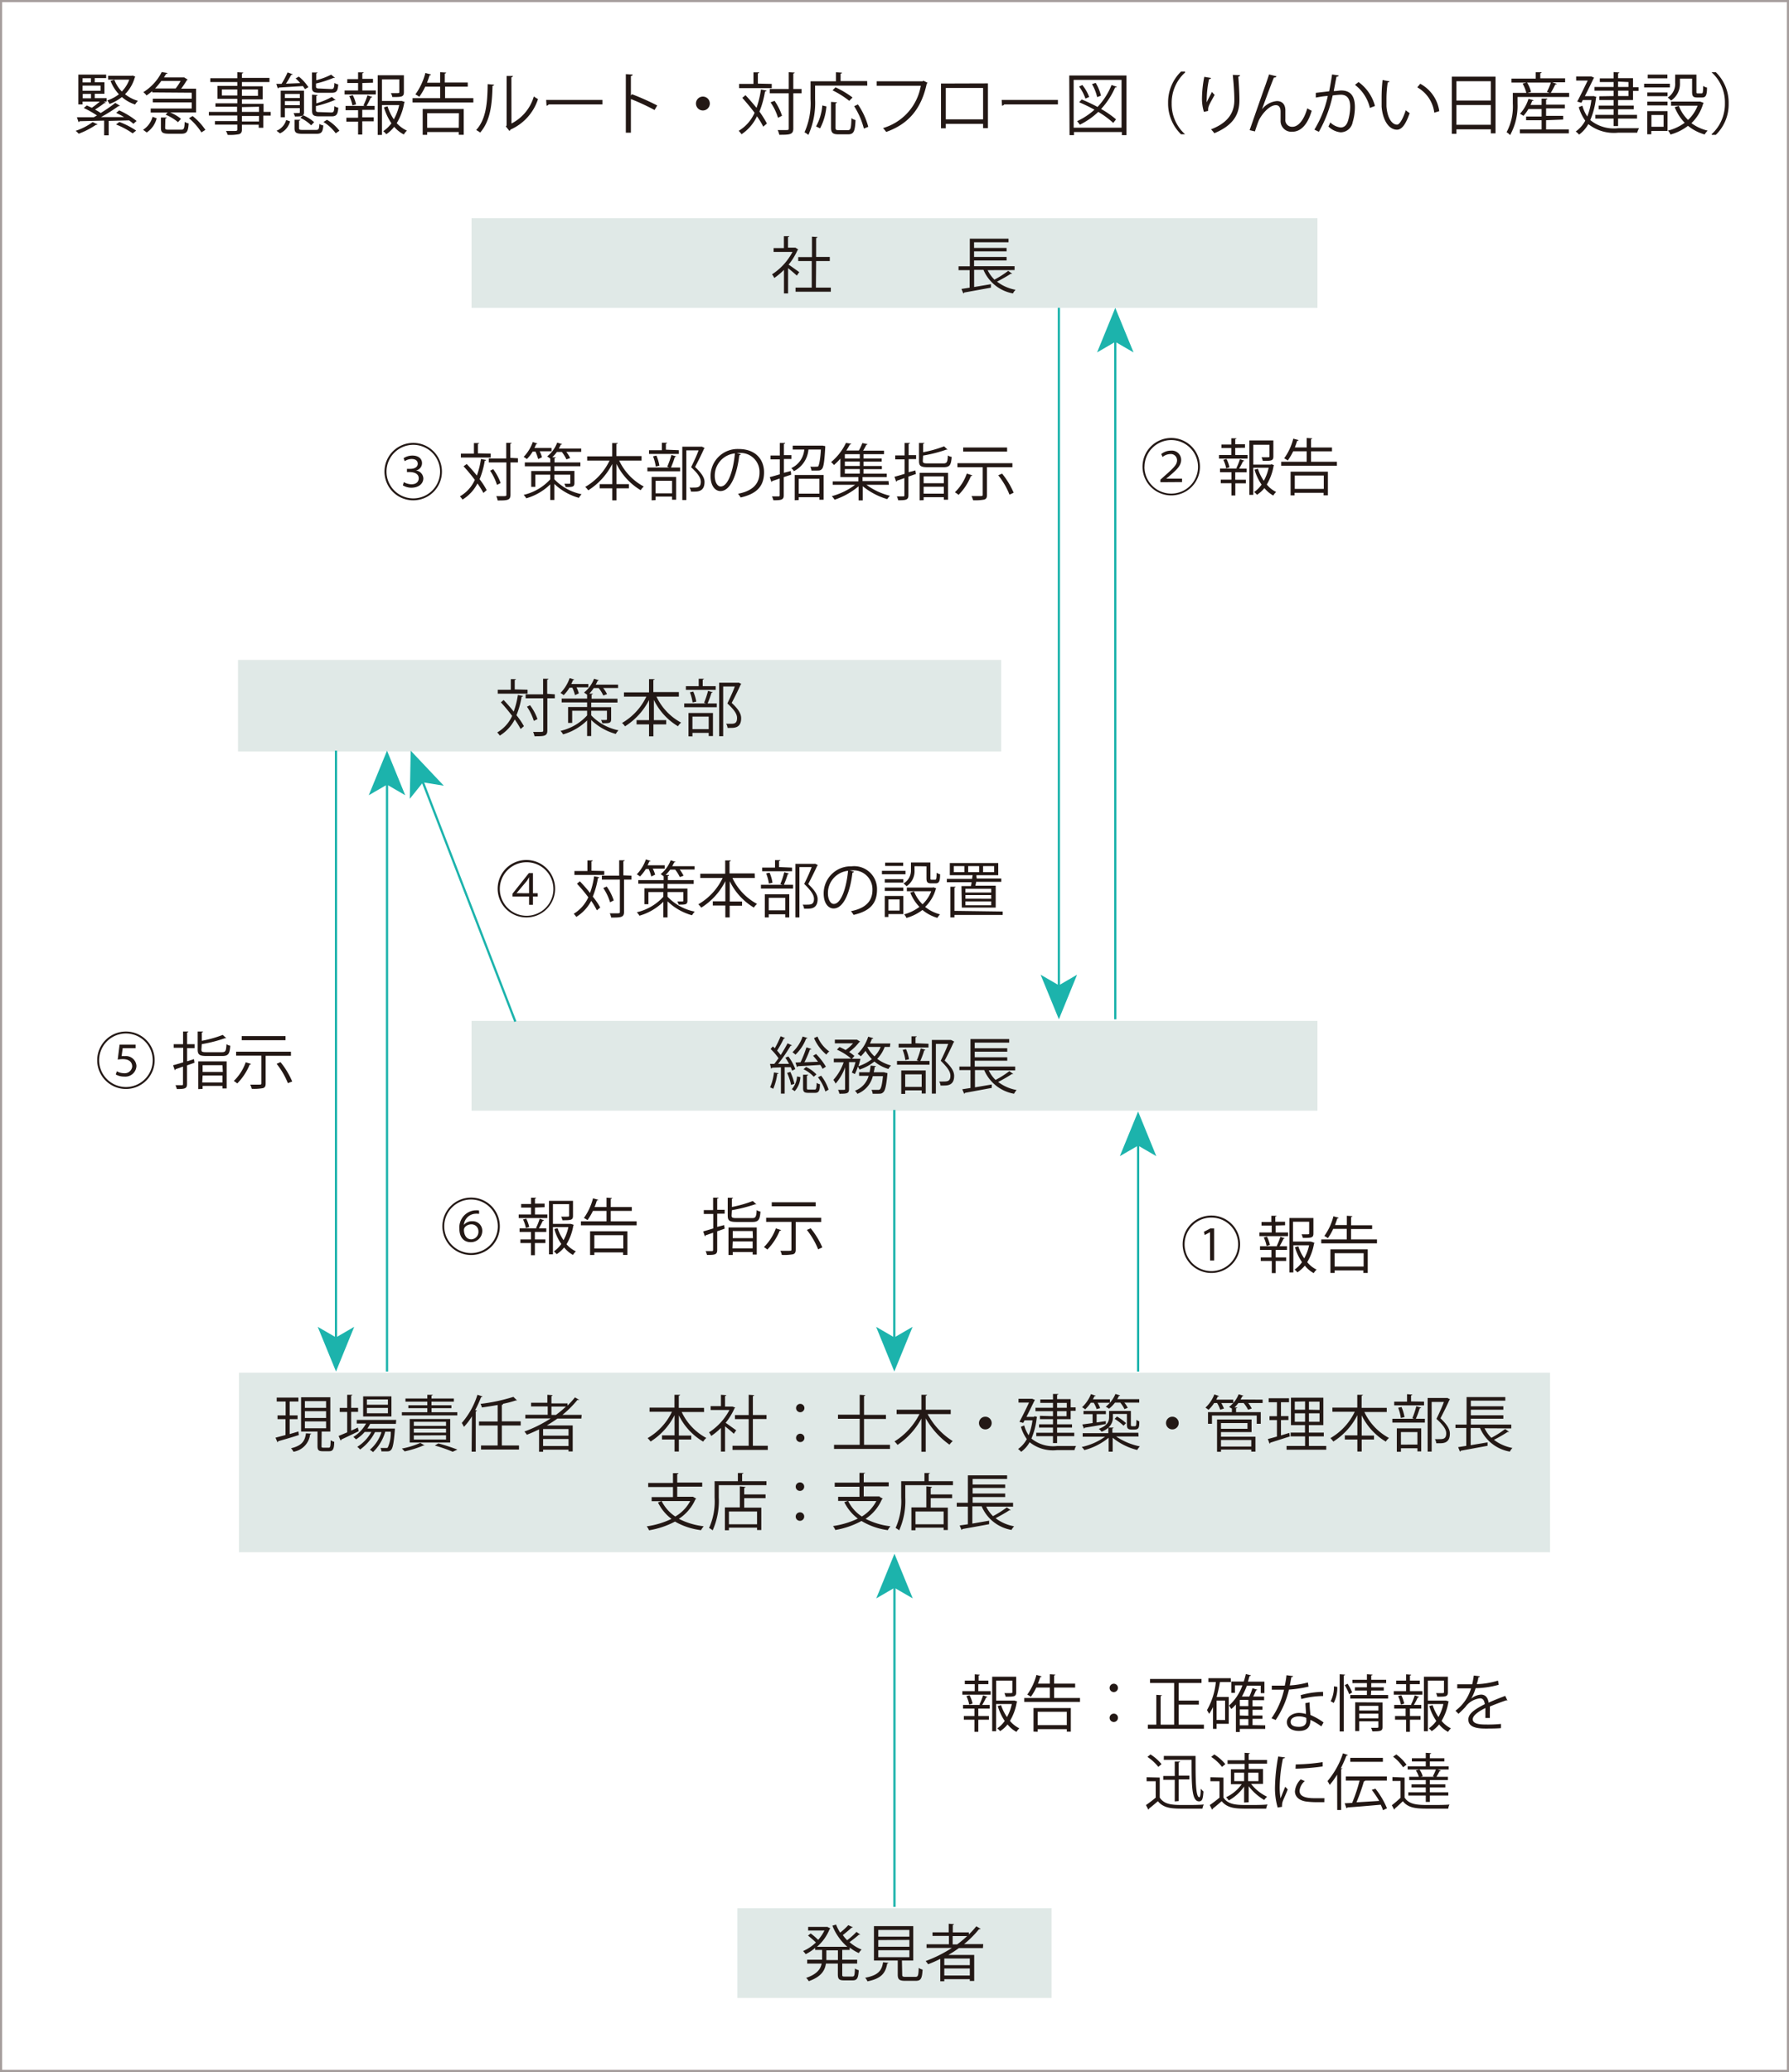 <svg xmlns="http://www.w3.org/2000/svg" viewBox="0 0 239.81 277.79"><rect x="0" y="0" width="239.81" height="277.79" fill="#808080" stroke="none"/><defs><style>.cls-1{fill:#fff;}.cls-2{fill:#e0e9e7;}.cls-3,.cls-5,.cls-7{fill:none;}.cls-3{stroke:#e0e9e7;stroke-width:0.25px;}.cls-3,.cls-5{stroke-miterlimit:10;}.cls-4{fill:#231815;}.cls-5{stroke:#1cb3ac;stroke-width:0.3px;}.cls-6{fill:#1cb3ac;}.cls-7{stroke:#a59d9c;stroke-width:0.28px;}</style></defs><g id="レイヤー_2" data-name="レイヤー 2"><g id="レイヤー_2-2" data-name="レイヤー 2"><rect class="cls-1" x="0.14" y="0.14" width="239.53" height="277.51"/><rect class="cls-2" x="32.03" y="88.6" width="102.05" height="12.04"/><rect class="cls-3" x="32.03" y="88.6" width="102.05" height="12.03"/><path class="cls-4" d="M67.51,93.85c.44.47.92,1,1.35,1.56a11.54,11.54,0,0,0,.56-2.23l.68.13c0,.07-.07.1-.18.11a11.07,11.07,0,0,1-.69,2.47,9.87,9.87,0,0,1,1,1.47l-.44.38A11.69,11.69,0,0,0,69,96.46a5.43,5.43,0,0,1-2,2.16,3.39,3.39,0,0,0-.35-.42,4.87,4.87,0,0,0,2-2.22c-.47-.62-1-1.27-1.51-1.81Zm3.21-1.38V93h-4v-.52h1.75V91.05l.69,0c0,.06-.05.1-.16.11v1.27Zm3.65.62v.53h-1v4.32c0,.76-.42.77-1.72.77a2.45,2.45,0,0,0-.19-.58h.73c.6,0,.63,0,.63-.2V93.62H70.46v-.53H72.8V91l.72,0c0,.07-.06.11-.17.12v1.9Zm-3.32,1.46a6.83,6.83,0,0,1,1,1.86l-.49.24a7.14,7.14,0,0,0-.92-1.9Z"/><path class="cls-4" d="M79.25,95.29v.62a6.92,6.92,0,0,0,3.65,2,3.24,3.24,0,0,0-.36.49,7.69,7.69,0,0,1-3.29-1.87v2.15H78.7V96.59a7.61,7.61,0,0,1-3.22,1.87,2,2,0,0,0-.35-.47,6.9,6.9,0,0,0,3.57-2.07v-.63h-2v1.63h-.55V94.79H78.7v-.62H75.29v-.51H78.7v-.52l-.41-.29A4.37,4.37,0,0,0,79.63,91l.65.2s-.08.07-.17.07a4.2,4.2,0,0,1-.26.52h3v.45h-2a4.52,4.52,0,0,1,.52.82l-.5.19a4.6,4.6,0,0,0-.62-1h-.66A6.3,6.3,0,0,1,79,93l.47,0c0,.07-.06.1-.17.12v.56h3.47v.51H79.25v.62h2.67v1.62c0,.54-.28.54-1.17.54a2.72,2.72,0,0,0-.18-.44H81c.33,0,.36,0,.36-.11V95.29ZM77.08,93.2a5.85,5.85,0,0,0-.36-1h-.38a5.43,5.43,0,0,1-.78,1,2.31,2.31,0,0,0-.43-.29,5.39,5.39,0,0,0,1.23-2l.63.2s-.08.09-.18.07c-.06.17-.15.35-.23.52h2.29v.45H77.28a4,4,0,0,1,.31.81Z"/><path class="cls-4" d="M91,93.4h-3a7.64,7.64,0,0,0,3.3,3.48,2.22,2.22,0,0,0-.42.49,8.36,8.36,0,0,1-3.23-3.53v2.71h1.65v.57H87.59v1.6H87v-1.6H85.33v-.57H87V93.86a9,9,0,0,1-3.22,3.52,2.47,2.47,0,0,0-.4-.45,8.12,8.12,0,0,0,3.26-3.53h-3v-.57H87V91.05l.74,0c0,.06,0,.1-.16.11v1.63H91Z"/><path class="cls-4" d="M94.38,94.22a11.86,11.86,0,0,0,.53-1.59l.63.18s-.07.07-.17.08a12.25,12.25,0,0,1-.52,1.42h1.23v.51H91.72v-.51h2.92ZM95.94,92v.49h-4V92h1.72V91l.7,0c0,.06-.06.1-.16.12V92Zm-3.65,6.72V95.59h3.28v3.09H95v-.42H92.82v.47Zm.64-6a5.52,5.52,0,0,1,.4,1.35l-.49.11a6.12,6.12,0,0,0-.36-1.36ZM95,96.08H92.82v1.68H95Zm4-4.57.37.18a.13.13,0,0,1-.08.08c-.31.71-.75,1.6-1.21,2.47.9.83,1.27,1.45,1.27,2.05,0,1.3-.9,1.3-1.44,1.3h-.38a1.25,1.25,0,0,0-.19-.55l.51,0c.56,0,.95,0,.95-.79,0-.53-.4-1.11-1.3-1.94.4-.82.76-1.6,1-2.27H96.94v6.66H96.4V91.53h2.54Z"/><rect class="cls-2" x="98.84" y="255.84" width="42.12" height="12.03"/><rect class="cls-2" x="32.03" y="184.04" width="175.75" height="24.07"/><rect class="cls-2" x="63.21" y="136.87" width="113.39" height="12.04"/><rect class="cls-2" x="63.21" y="29.24" width="113.39" height="12.04"/><path class="cls-4" d="M229.43,18a5.48,5.48,0,0,0,1.79-4.16,5.43,5.43,0,0,0-1.79-4.15V9.68H230a5.69,5.69,0,0,1,1.72,4.2,5.69,5.69,0,0,1-1.72,4.2h-.54Z"/><path class="cls-4" d="M223.84,11.22v.5h-3.45v-.5Zm-.31,3.68v2.66h-2.18V18h-.54V14.9Zm-2.71-2v-.5h2.71v.5Zm0,1.23v-.5h2.71v.5ZM223.51,10v.5h-2.64V10ZM223,15.42h-1.63V17H223Zm2.19-4.88v.56A2.67,2.67,0,0,1,224,13.48a2.86,2.86,0,0,0-.45-.4,2.17,2.17,0,0,0,1-2V10h2.85v2.28c0,.2,0,.24.19.24h.5c.17,0,.2-.12.22-1a1.36,1.36,0,0,0,.51.22c0,1.07-.19,1.33-.66,1.33h-.65c-.54,0-.69-.16-.69-.76V10.54Zm2.78,3.1.4.16s0,.07-.07.1a5.73,5.73,0,0,1-1.57,2.61,5.83,5.83,0,0,0,2.17,1,3.42,3.42,0,0,0-.4.52,6.32,6.32,0,0,1-2.23-1.16,6.82,6.82,0,0,1-2.35,1.17,1.74,1.74,0,0,0-.33-.53,6.48,6.48,0,0,0,2.24-1.05,6.3,6.3,0,0,1-1.34-2.09l.55-.18a5.27,5.27,0,0,0,1.24,1.89,5.14,5.14,0,0,0,1.28-1.91H224v-.55h3.87Z"/><path class="cls-4" d="M213.63,12.88,214,13a.24.24,0,0,1-.06.1,10.5,10.5,0,0,1-.77,3,5,5,0,0,0,3.75,1.09h2.79a2.24,2.24,0,0,0-.25.6h-2.55a5.55,5.55,0,0,1-4-1.15,4.41,4.41,0,0,1-1.24,1.41,2.23,2.23,0,0,0-.45-.42,4.23,4.23,0,0,0,1.28-1.45,5.87,5.87,0,0,1-.87-1.81l.48-.2a5,5,0,0,0,.66,1.45,8.92,8.92,0,0,0,.55-2.21h-1.15l-.19.37-.56-.16c.47-.86,1-2,1.41-2.82h-1.55v-.55h1.9l.12,0,.38.16a.37.37,0,0,1-.07.12c-.28.58-.72,1.49-1.16,2.36h1.09Zm2.67,0v-.72h-2.56v-.5h2.56V11h-1.85v-.49h1.85V9.66l.77.06c0,.06-.06.11-.17.11v.65h2v1.21h.74v.5h-.74v1.22h-2v.75H219v.49H216.9v.75h2.54v.5H216.9v1h-.6v-1h-2.45v-.5h2.45v-.75h-2v-.49h2v-.75h-1.91v-.5Zm.6-1.94v.72h1.39V11Zm1.39,1.94v-.72H216.9v.72Z"/><path class="cls-4" d="M208.68,11.24c0,.06-.09.08-.2.08a12.36,12.36,0,0,1-.6,1.13h2.46V13h-6.92v.88a8.1,8.1,0,0,1-1,4.24,1.58,1.58,0,0,0-.47-.39,7.31,7.31,0,0,0,.84-3.85V12.45h1.81a5,5,0,0,0-.5-1.24l.51-.14h-2v-.53h3.25V9.69l.79,0c0,.07-.06.11-.18.13v.68h3.33v.53h-1.73Zm-1.43,4.88v1.23h3.05v.53h-6.57v-.53h2.92V16.12h-2.08v-.5h2.08v-1h-1.77a5.11,5.11,0,0,1-.67.91,5.11,5.11,0,0,0-.46-.28,5.16,5.16,0,0,0,1.14-2l.68.19a.18.18,0,0,1-.18.09c-.07.18-.14.36-.23.54h1.49v-.85l.77,0c0,.07,0,.11-.17.13v.68h2.51v.5h-2.51v1h2.29v.5Zm.11-3.8a8.69,8.69,0,0,0,.53-1.25H204.7a4.37,4.37,0,0,1,.53,1.25l-.46.13h2.93Z"/><path class="cls-4" d="M194.61,10.28h5.86v7.6h-.63v-.54h-4.61v.6h-.62Zm5.23.61h-4.61v2.59h4.61Zm-4.61,5.84h4.61V14.08h-4.61Z"/><path class="cls-4" d="M186.26,10.91c0,.08-.12.13-.24.14a14.68,14.68,0,0,0-.17,2.25c0,.34,0,.66,0,.95.11,1.54.73,2.47,1.43,2.46.36,0,.83-.92,1.16-1.93a3.31,3.31,0,0,0,.52.38c-.42,1.22-.94,2.22-1.69,2.23-1.15,0-1.94-1.37-2.07-3.1,0-.35,0-.73,0-1.13a21.59,21.59,0,0,1,.13-2.43Zm6,4.2a4.51,4.51,0,0,0-2.28-3.4l.4-.48a4.94,4.94,0,0,1,2.55,3.67Z"/><path class="cls-4" d="M179.45,10.12c0,.11-.13.16-.3.17-.1.5-.26,1.38-.37,1.92.4,0,.77-.08,1-.08,1.37,0,1.84.89,1.84,2.25a7,7,0,0,1-.3,2,1.65,1.65,0,0,1-1.61,1.36,2.69,2.69,0,0,1-1.64-.78,4,4,0,0,0,.25-.55,2.38,2.38,0,0,0,1.38.68c.51,0,.82-.32,1-.9a6.8,6.8,0,0,0,.29-1.85c0-1-.34-1.64-1.25-1.64a9.4,9.4,0,0,0-1.1.1,17.12,17.12,0,0,1-1.85,4.87l-.6-.29a14.6,14.6,0,0,0,1.8-4.51c-.46,0-1.12.13-1.61.21l0-.63,1.79-.21c.13-.66.28-1.47.39-2.26Zm4.18,4.35a5.44,5.44,0,0,0-2-3.09l.48-.38a5.79,5.79,0,0,1,2.2,3.21Z"/><path class="cls-4" d="M167.51,17.45c.67-1.92,1.78-5.11,2.13-6.07.17-.49.41-1.18.47-1.4l1,.25c-.05.13-.17.17-.35.17-.5,1.24-1.27,3.35-1.6,4.26h0a2.87,2.87,0,0,1,2-1.11c.79,0,1.17.53,1.14,1.37l0,1.08a.9.9,0,0,0,.94,1c.81,0,1.56-.93,2-2.48a4.91,4.91,0,0,0,.59.33c-.5,1.73-1.39,2.81-2.59,2.81a1.44,1.44,0,0,1-1.58-1.5c0-.17,0-1,0-1.19,0-.57-.23-.87-.63-.87-1,0-2.08,1.51-2.31,2.1-.13.31-.33.89-.5,1.42Z"/><path class="cls-4" d="M161.38,15a6.15,6.15,0,0,1-.26-1.7,15.87,15.87,0,0,1,.31-3l.9.15c0,.12-.14.15-.26.16a13.2,13.2,0,0,0-.31,2.63,3.14,3.14,0,0,0,0,.48c.18-.44.51-1,.7-1.4a2.77,2.77,0,0,0,.36.4c-.67,1.2-.87,1.55-.87,1.92a.91.91,0,0,0,0,.23Zm4.84-4.92c0,.11-.08.16-.23.2.06.79.15,2.1.15,3.14,0,1.74-.64,3.31-3.36,4.44a4.29,4.29,0,0,0-.45-.52c2.47-.94,3.13-2.43,3.13-3.91,0-1.11-.11-2.42-.21-3.39Z"/><path class="cls-4" d="M158.85,9.73a5.46,5.46,0,0,0-1.79,4.15A5.44,5.44,0,0,0,158.85,18v0h-.54a5.74,5.74,0,0,1-1.73-4.2,5.74,5.74,0,0,1,1.73-4.2h.54Z"/><path class="cls-4" d="M143.33,10.12H151v8h-.62v-.42h-6.42v.42h-.59Zm.59,7h6.42V10.71h-6.42ZM145,13.34a20,20,0,0,1,2.12,1A9.31,9.31,0,0,0,149,11.4l.7.23c0,.06-.1.1-.22.09a10.22,10.22,0,0,1-1.88,2.89,12.87,12.87,0,0,1,2,1.39l-.37.48A12.58,12.58,0,0,0,147.22,15a10,10,0,0,1-2.47,1.72,4.25,4.25,0,0,0-.37-.47,9.52,9.52,0,0,0,2.33-1.54,21.1,21.1,0,0,0-2.05-1Zm.08-1.94A5.5,5.5,0,0,1,146,13l-.5.22a6,6,0,0,0-.85-1.62Zm1.79-.29a5.77,5.77,0,0,1,.71,1.72l-.51.19a6.16,6.16,0,0,0-.69-1.74Z"/><path class="cls-4" d="M134.27,13.4h7.54V14h-7.2a.38.38,0,0,1-.29.17Z"/><path class="cls-4" d="M132.43,11.18v6h-.65v-.57h-5v.59h-.64v-6ZM131.78,16V11.79h-5V16Z"/><path class="cls-4" d="M124.34,11.1a.22.22,0,0,1-.11.1c-.72,3.42-2.49,5.45-5.44,6.49a5.3,5.3,0,0,0-.42-.52,7.17,7.17,0,0,0,5.06-5.67h-5.91v-.6h6.15l.12-.08Z"/><path class="cls-4" d="M116.26,11.48h-7v1.8a10.5,10.5,0,0,1-.9,4.81,2.63,2.63,0,0,0-.52-.35,9.54,9.54,0,0,0,.81-4.46V10.9h3.41V9.69l.8.05c0,.07,0,.11-.18.13v1h3.56Zm-5.48,2.79a7.76,7.76,0,0,1-.85,2.94l-.54-.26a7,7,0,0,0,.84-2.81ZM112,17.1c0,.29.06.35.42.35h1.24c.37,0,.44-.24.47-1.61a1.54,1.54,0,0,0,.55.26c-.07,1.51-.23,1.91-1,1.91H112.4c-.76,0-1-.2-1-.91V13.66l.79.06c0,.06-.06.11-.18.12Zm0-5.39a12.37,12.37,0,0,1,2.28,1.36l-.44.45a12.23,12.23,0,0,0-2.24-1.41Zm3.8,5.53a10.55,10.55,0,0,0-1.3-3L115,14A9.68,9.68,0,0,1,116.39,17Z"/><path class="cls-4" d="M99.93,12.76c.49.52,1,1.11,1.48,1.7A12.5,12.5,0,0,0,102,12l.75.14c0,.08-.08.11-.2.12a12.46,12.46,0,0,1-.75,2.7,13.19,13.19,0,0,1,1,1.6l-.49.42a10.93,10.93,0,0,0-.84-1.39A5.9,5.9,0,0,1,99.4,18a3.19,3.19,0,0,0-.38-.46,5.31,5.31,0,0,0,2.13-2.42c-.51-.68-1.1-1.39-1.65-2Zm3.52-1.51v.57H99.07v-.57H101V9.7l.76,0c0,.07,0,.11-.17.13v1.38Zm4,.68v.58h-1.11v4.71c0,.83-.46.85-1.88.85a2.74,2.74,0,0,0-.21-.63h.8c.66,0,.68,0,.68-.22V12.51h-2.55v-.58h2.55V9.68l.79.05c0,.07-.06.11-.18.12v2.08Zm-3.62,1.59a7.77,7.77,0,0,1,1,2l-.54.27a7.5,7.5,0,0,0-1-2.07Z"/><path class="cls-4" d="M95.15,13.88a.93.93,0,1,1-1.86,0,.93.93,0,0,1,1.86,0Z"/><path class="cls-4" d="M87.74,14.75a29.45,29.45,0,0,0-3.17-1.47v4.51h-.68V9.94l.92.06c0,.1-.08.16-.24.19v2.63l.14-.19a33.75,33.75,0,0,1,3.39,1.51Z"/><path class="cls-4" d="M73.21,13.4h7.54V14h-7.2a.38.38,0,0,1-.29.17Z"/><path class="cls-4" d="M66.23,11.36c0,.08-.09.14-.21.15-.06,2.43-.26,4.65-1.65,6.26a6.36,6.36,0,0,0-.54-.34c1.35-1.46,1.51-3.72,1.54-6.15Zm2.33,5.2a5.93,5.93,0,0,0,3-3.63,3.71,3.71,0,0,0,.56.35,6.73,6.73,0,0,1-3.68,4.09.4.4,0,0,1-.16.18l-.47-.6.1-.13V10.19l.84,0c0,.08-.07.15-.2.17Z"/><path class="cls-4" d="M59.66,13.16h3.79v.58H55.3v-.58H59V11.62h-2a7.75,7.75,0,0,1-.8,1.36,2.68,2.68,0,0,0-.52-.32,8.56,8.56,0,0,0,1.34-2.88l.76.21a.18.18,0,0,1-.19.1c-.1.32-.22.65-.35,1H59V9.68l.8.05c0,.07-.05.11-.18.13v1.2h3.08v.56H59.66Zm-3,4.92V14.61h5.5v3.46H61.5V17.7H57.26v.38Zm4.86-2.9H57.26v1.95H61.5Z"/><path class="cls-4" d="M48.57,11.13v1h1.81v.53H46.19v-.53H48v-1H46.55v-.52H48V9.7l.74,0c0,.07-.06.11-.17.12v.75H50v.52Zm.15,3a9.74,9.74,0,0,0,.54-1.35l.64.22c0,.05-.09.08-.19.08a11.86,11.86,0,0,1-.57,1.12h1.08v.53H48.56v1H50.1v.53H48.56v1.78H48V16.31H46.43v-.53H48v-1H46.32V14.2h2.56Zm-1.48,0a4.78,4.78,0,0,0-.42-1.24l.47-.13A5.19,5.19,0,0,1,47.73,14Zm6.63-.59.38.13a.35.35,0,0,1-.07.12,7.6,7.6,0,0,1-1,2.72,4.12,4.12,0,0,0,1.37,1,2.34,2.34,0,0,0-.42.52A4.22,4.22,0,0,1,52.84,17a4.75,4.75,0,0,1-1.06,1,2,2,0,0,0-.41-.41,4.42,4.42,0,0,0,1.1-1.06,7.55,7.55,0,0,1-1-2.14l.48-.13A6.79,6.79,0,0,0,52.79,16a6.78,6.78,0,0,0,.72-1.91H51.2v4h-.57v-8h3.51v2.27c0,.65-.33.65-1.55.65a1.82,1.82,0,0,0-.19-.52H53c.49,0,.53,0,.53-.15v-1.7H51.2v2.9h2.56Z"/><path class="cls-4" d="M38.88,16.27a2.42,2.42,0,0,1-1.35,1.61l-.46-.35a2.19,2.19,0,0,0,1.29-1.44Zm2-4.32-.27-.41-3.25.2a.18.18,0,0,1-.12.12l-.2-.62.7,0a11.32,11.32,0,0,0,.81-1.53l.68.24c0,.06-.08.08-.19.08a12.37,12.37,0,0,1-.71,1.19l1.91-.08a5.22,5.22,0,0,0-.61-.63l.43-.24a6.11,6.11,0,0,1,1.28,1.42Zm-.13.21v2.9c0,.49-.24.56-1.22.56a2.32,2.32,0,0,0-.18-.46c.84,0,.84,0,.84-.1V14.5h-2v1.22h-.56V12.16Zm-.56.44h-2v.54h2Zm-2,1.5h2v-.54h-2Zm1.89,3.08c0,.21.08.24.56.24h1.69c.38,0,.45-.09.48-.8a1.77,1.77,0,0,0,.53.2c-.07.91-.26,1.12-.94,1.12h-1.8c-.89,0-1.12-.15-1.12-.76V16.06l.78,0c0,.07-.07.11-.18.13Zm1.63-.38a5.22,5.22,0,0,0-1.45-1l.38-.34a5.13,5.13,0,0,1,1.47.92Zm2.68-4.86c.34,0,.4-.11.44-.82a1.65,1.65,0,0,0,.51.2c-.06.9-.24,1.12-.89,1.12H42.82c-.82,0-1-.15-1-.78V9.72l.74,0c0,.06-.05.1-.17.12v.92a10.05,10.05,0,0,0,2-.75l.51.42a.2.2,0,0,1-.17,0,15,15,0,0,1-2.37.77v.39c0,.22.08.28.51.28Zm0,3.14c.34,0,.41-.12.43-.85a1.44,1.44,0,0,0,.53.21c-.07.92-.26,1.16-.91,1.16H42.83c-.83,0-1-.17-1-.81v-2.1l.74.05c0,.06-.05.1-.17.12v1A10.25,10.25,0,0,0,44.48,13l.52.43a.15.15,0,0,1-.1,0h-.07a15.17,15.17,0,0,1-2.48.79v.52c0,.25.08.29.52.29ZM45,17.87a5.63,5.63,0,0,0-1.64-1.51l.47-.3a5.68,5.68,0,0,1,1.67,1.47Z"/><path class="cls-4" d="M36.29,15v.5h-1v1.63h-.61v-.41H32.43v.61c0,.41-.12.57-.39.66a6.26,6.26,0,0,1-1.53.09,2.31,2.31,0,0,0-.22-.52h.92c.55,0,.6,0,.6-.23v-.62h-3v-.48h3v-.74H28V15h3.78v-.69H28.88v-.46h2.93v-.6H29.15V11.52h2.66V11H28.19v-.51h3.62V9.68l.79.05c0,.07-.06.11-.17.12v.59h3.69V11H32.43v.57h2.78v1.75H32.43v.6h2.9V15Zm-6.55-2.2h2.07V12H29.74ZM34.58,12H32.43v.85h2.15Zm-2.15,2.36V15h2.29v-.69Zm2.29,1.93v-.74H32.43v.74Z"/><path class="cls-4" d="M20.4,12.39v-.17a8.94,8.94,0,0,1-.76.58,1.8,1.8,0,0,0-.43-.44,6.79,6.79,0,0,0,2.47-2.7l.78.13a.18.18,0,0,1-.19.11c-.09.15-.18.31-.29.48H24.6l.1,0,.47.31a.27.27,0,0,1-.13.07,10.18,10.18,0,0,1-.76,1.13h2v3.19H22.81a5.44,5.44,0,0,1,1.45.85l-.4.45a6.1,6.1,0,0,0-1.66-1l.28-.29H20.2v-.54h5.5v-.82H20.48v-.5H25.7v-.8ZM21,15.86a3.2,3.2,0,0,1-1.33,1.9l-.49-.36a3,3,0,0,0,1.27-1.74Zm2.55-4a7.71,7.71,0,0,0,.66-1H21.62a10.14,10.14,0,0,1-.83,1Zm-1.41,5.26c0,.24.08.27.54.27h1.58c.39,0,.46-.12.5-1.05a1.55,1.55,0,0,0,.53.21c-.07,1.12-.26,1.38-1,1.38H22.67c-.88,0-1.1-.17-1.1-.8V15.76l.77,0c0,.07-.05.11-.17.13Zm4.86.63a8.36,8.36,0,0,0-1.67-1.9l.49-.29a8.28,8.28,0,0,1,1.71,1.85Z"/><path class="cls-4" d="M13.08,16.67a.22.22,0,0,1-.21.06,11,11,0,0,1-2.32,1.2,3.07,3.07,0,0,0-.41-.39,7.92,7.92,0,0,0,2.28-1.17Zm3-2.5a.21.21,0,0,1-.2.06,22.75,22.75,0,0,1-2.34,1.47l3.09,0c-.36-.22-.72-.4-1.06-.57l.41-.33a10.81,10.81,0,0,1,2.33,1.42l-.43.38a5.34,5.34,0,0,0-.58-.46l-2.73.07v1.93h-.61V16.17l-3.3.08a.15.15,0,0,1-.13.12l-.22-.65h2.26l.43-.24a13.38,13.38,0,0,0-1.77-1l.41-.34.67.31a9.71,9.71,0,0,0,1.06-.83H11.07V14H10.5V10h3.73v.47H12.7v.56H14v1.54H12.7v.59h1.59v.46h-.38l.27.14c0,.05-.09.06-.19.06-.33.26-.82.6-1.25.87.28.16.55.31.76.46a19.71,19.71,0,0,0,1.95-1.35Zm-3.88-3.68H11.07v.56h1.11Zm1.28,1.68v-.69H11.07v.69Zm-2.39.42v.59h1.11v-.59Zm6.69-2.46.36.15a.2.2,0,0,1-.07.09,5.12,5.12,0,0,1-1.31,2.26,5,5,0,0,0,1.73.89,2.48,2.48,0,0,0-.38.49,4.93,4.93,0,0,1-1.77-1,5.9,5.9,0,0,1-1.66.93,1.48,1.48,0,0,0-.31-.47,5.28,5.28,0,0,0,1.57-.83,5.53,5.53,0,0,1-1.12-1.79l.51-.15a4.53,4.53,0,0,0,1,1.57,4.57,4.57,0,0,0,1-1.59H14.5v-.52h3.15Zm0,7.75a10.44,10.44,0,0,0-2.23-1.19l.45-.34a10.73,10.73,0,0,1,2.25,1.16Z"/><path class="cls-4" d="M107,33.45s0,.06-.09.08a8.61,8.61,0,0,1-1.2,1.95c.4.26,1.21.86,1.43,1l-.33.47c-.24-.23-.76-.67-1.17-1v3.39h-.55V36.18a9.06,9.06,0,0,1-1.3,1.09,2.38,2.38,0,0,0-.3-.49,8,8,0,0,0,2.74-3H103.7v-.52h1.38V31.67l.72,0c0,.05-.06.1-.17.11v1.42h.89l.1,0Zm2.37,5.11h2v.55h-4.73v-.55h2.17V35H107v-.53h1.84V31.73l.73.05c0,.06,0,.1-.17.12v2.55h1.83V35h-1.83Z"/><path class="cls-4" d="M132.39,36.22a4.61,4.61,0,0,0,.91,1.27,12.83,12.83,0,0,0,1.85-1.18l.53.39a.21.21,0,0,1-.18,0c-.48.32-1.23.74-1.85,1.06a5.69,5.69,0,0,0,2.48,1.09,2.18,2.18,0,0,0-.35.49,5.32,5.32,0,0,1-3.95-3.16h-1.25v2.3l2.25-.38,0,.47-3.59.65a.14.14,0,0,1-.11.12l-.25-.6,1.1-.17V36.22h-1.49V35.7H130V32h5.19v.48h-4.62v.76h4.36v.46h-4.36v.75h4.36v.47h-4.36v.77H136v.52Z"/><path class="cls-4" d="M55.4,67.08a3.85,3.85,0,1,1,3.84-3.85A3.85,3.85,0,0,1,55.4,67.08Zm-3.59-3.85a3.59,3.59,0,1,0,3.59-3.59A3.59,3.59,0,0,0,51.81,63.23Zm2.32,1.41a2.23,2.23,0,0,0,1,.29c.88,0,1-.56,1-.8,0-.68-.71-.84-1.24-.84h-.34v-.43H55c.5,0,1-.2,1-.69,0-.29-.19-.63-.82-.63a1.71,1.71,0,0,0-.93.29l-.15-.4a2.14,2.14,0,0,1,1.18-.35c.94,0,1.29.53,1.29,1a1,1,0,0,1-.82,1v0a1.12,1.12,0,0,1,1,1.06c0,.61-.51,1.25-1.64,1.25A2.21,2.21,0,0,1,54,65.07Z"/><path class="cls-4" d="M62.56,62.21c.45.47.93,1,1.36,1.55a10.76,10.76,0,0,0,.55-2.22l.69.13c0,.06-.07.1-.18.1a11.32,11.32,0,0,1-.69,2.48,10.38,10.38,0,0,1,.95,1.46l-.44.38A11.66,11.66,0,0,0,64,64.82a5.43,5.43,0,0,1-2,2.16,2.86,2.86,0,0,0-.35-.43,4.85,4.85,0,0,0,2-2.21c-.47-.63-1-1.27-1.51-1.82Zm3.22-1.39v.52h-4v-.52h1.75V59.4l.69,0c0,.06,0,.1-.16.12v1.26Zm3.65.62V62h-1v4.32c0,.76-.42.78-1.72.78a2.19,2.19,0,0,0-.19-.58h.73c.6,0,.63,0,.63-.2V62H65.52v-.53h2.34V59.38l.72,0c0,.06-.06.1-.17.11v1.9ZM66.11,62.9a7.13,7.13,0,0,1,1,1.86l-.49.25a7.31,7.31,0,0,0-.92-1.9Z"/><path class="cls-4" d="M74.31,63.64v.62a6.92,6.92,0,0,0,3.65,2,2.47,2.47,0,0,0-.36.49,7.79,7.79,0,0,1-3.29-1.87v2.15h-.55V64.94a7.61,7.61,0,0,1-3.22,1.87,1.93,1.93,0,0,0-.35-.46,7,7,0,0,0,3.57-2.08v-.63h-2v1.63h-.55V63.15h2.59v-.63H70.35V62h3.41v-.52l-.41-.29a4.25,4.25,0,0,0,1.34-1.85l.65.2c0,.06-.08.07-.17.07a4.32,4.32,0,0,1-.26.53h3v.44h-2a4.56,4.56,0,0,1,.52.83l-.5.18a5.31,5.31,0,0,0-.62-1h-.66a5.55,5.55,0,0,1-.62.72l.47,0c0,.06-.06.1-.17.11V62h3.47v.51H74.31v.63H77v1.62c0,.54-.28.54-1.17.54a2.39,2.39,0,0,0-.18-.44h.44c.33,0,.36,0,.36-.11V63.64Zm-2.17-2.09a6.21,6.21,0,0,0-.36-1H71.4a5.13,5.13,0,0,1-.78,1,2.31,2.31,0,0,0-.43-.29,5.53,5.53,0,0,0,1.23-2l.63.21s-.08.08-.18.06c-.06.18-.15.35-.23.53h2.29v.44H72.34a4.23,4.23,0,0,1,.31.81Z"/><path class="cls-4" d="M86,61.75H83a7.59,7.59,0,0,0,3.3,3.48,2.47,2.47,0,0,0-.42.49,8.41,8.41,0,0,1-3.24-3.52v2.71H84.3v.56H82.64v1.61h-.57V65.47H80.39v-.56h1.68v-2.7a9,9,0,0,1-3.22,3.53,2.93,2.93,0,0,0-.4-.46,8.12,8.12,0,0,0,3.26-3.53h-3v-.56h3.35V59.4l.74,0c0,.06,0,.1-.17.12v1.63H86Z"/><path class="cls-4" d="M89.44,62.58A12,12,0,0,0,90,61l.63.18c0,.05-.07.08-.17.09a12.11,12.11,0,0,1-.52,1.41h1.23v.51H86.78v-.51h2.91ZM91,60.36v.5H87v-.5h1.72v-1l.7,0c0,.06-.06.1-.16.12v.81Zm-3.65,6.72V63.94h3.28V67h-.54v-.42H87.88v.47Zm.64-6a5.78,5.78,0,0,1,.4,1.35l-.49.12a6.06,6.06,0,0,0-.36-1.37Zm2.1,3.38H87.88v1.68h2.21Zm4-4.58.36.19s0,.06-.07.08c-.31.7-.75,1.6-1.21,2.46.9.84,1.27,1.46,1.27,2,0,1.3-.9,1.3-1.44,1.3h-.38a1.26,1.26,0,0,0-.19-.54,4.52,4.52,0,0,0,.51,0c.55,0,1,0,1-.78,0-.54-.4-1.12-1.3-1.95.4-.81.76-1.59,1-2.26H92v6.66h-.54V59.89H94Z"/><path class="cls-4" d="M99.31,60.9a.23.23,0,0,1-.21.13c-.3,2.57-1.16,4.81-2.53,4.81-.69,0-1.32-.69-1.32-2A3.62,3.62,0,0,1,99,60.2c2.39,0,3.42,1.51,3.42,3.12,0,2-1.14,2.92-3.14,3.38a3.29,3.29,0,0,0-.35-.5c1.9-.36,2.88-1.29,2.88-2.85A2.54,2.54,0,0,0,99,60.74l-.25,0Zm-.8-.11a3,3,0,0,0-2.7,3c0,.88.38,1.43.78,1.43C97.59,65.26,98.31,63.06,98.51,60.79Z"/><path class="cls-4" d="M106,63.15l.06.49-1,.33V66.4c0,.59-.28.68-1.39.67a2.55,2.55,0,0,0-.19-.52h.87c.11,0,.16,0,.16-.16V64.16l-1,.33a.14.14,0,0,1-.1.13l-.23-.65c.37-.09.84-.23,1.35-.38v-2h-1.25v-.52h1.25V59.39l.71,0c0,.07,0,.1-.16.12v1.51h1v.52h-1v1.85Zm4.31-3.39.31.05s0,.11,0,.18c-.11,1.92-.22,2.62-.43,2.87s-.4.23-.78.23l-.64,0a1.43,1.43,0,0,0-.16-.52,8,8,0,0,0,.84,0c.13,0,.21,0,.26-.1s.25-.72.33-2.2h-1.67a3.59,3.59,0,0,1-1.95,2.9,1.69,1.69,0,0,0-.35-.41,3,3,0,0,0,1.74-2.49h-1.55v-.52h4.06Zm-3.78,7.31V63.68h3.87V67h-.56v-.34h-2.77v.38Zm3.31-2.88h-2.77v2h2.77Z"/><path class="cls-4" d="M119.15,65h-3a8.79,8.79,0,0,0,3.15,1.47,2,2,0,0,0-.36.45,9.28,9.28,0,0,1-3.29-1.73v1.9h-.56V65.2A9.91,9.91,0,0,1,111.87,67a2.46,2.46,0,0,0-.37-.48A9,9,0,0,0,114.62,65h-3v-.46h3.44v-.58h-2.41V61.49a10,10,0,0,1-.86.86,1.8,1.8,0,0,0-.39-.39,7.62,7.62,0,0,0,2-2.58l.7.11c0,.06-.07.1-.18.11-.13.25-.29.52-.47.8h1.68a8.36,8.36,0,0,0,.47-1l.71.15s-.07.08-.18.09c-.11.22-.27.52-.43.78h2.8v.47h-2.75v.58h2.44v.42h-2.44v.59h2.46v.42h-2.46v.61h3.12v.45h-3.13a.24.24,0,0,1-.12,0v.54h3.49Zm-3.9-3.53v-.58h-2v.58Zm0,1v-.59h-2v.59Zm-2,.42v.61h2v-.61Z"/><path class="cls-4" d="M122.7,63.07l.07.48-1,.35v2.5c0,.59-.27.68-1.37.67a2.48,2.48,0,0,0-.18-.52h.85c.11,0,.16,0,.16-.15V64.1l-1,.35a.14.14,0,0,1-.1.13l-.23-.66c.37-.09.84-.23,1.36-.39V61.59H120v-.53h1.26V59.39l.71,0c0,.07,0,.1-.17.12v1.51h1v.53h-1v1.76Zm1-1.29c0,.29.1.35.68.35h2.06c.49,0,.57-.15.62-1.07a1.27,1.27,0,0,0,.51.2c-.08,1.11-.27,1.38-1.1,1.38H124.4c-1,0-1.21-.17-1.21-.86V59.39l.72,0c0,.06-.06.1-.17.12v1.12a15.46,15.46,0,0,0,2.81-.79l.47.44a.12.12,0,0,1-.09,0h-.07a19,19,0,0,1-3.12.8Zm-.42,5.3V63.39h3.8V67h-.56v-.34h-2.71v.4Zm3.24-3.21h-2.71v.92h2.71Zm-2.71,2.32h2.71v-.93h-2.71Z"/><path class="cls-4" d="M130.34,63.73a.19.19,0,0,1-.19.09,7.57,7.57,0,0,1-1.66,2.53A3.17,3.17,0,0,0,128,66a6.46,6.46,0,0,0,1.6-2.51Zm5.37-1.09H132.3v3.71c0,.37-.09.54-.37.63a6.62,6.62,0,0,1-1.49.09,2.55,2.55,0,0,0-.21-.56l.93,0c.53,0,.57,0,.57-.18V62.64h-3.39V62.1h7.37ZM135,60v.55h-5.89V60Zm.32,6.32a10,10,0,0,0-1.51-2.6l.52-.22a11,11,0,0,1,1.55,2.56Z"/><path class="cls-4" d="M157,66.42a3.85,3.85,0,1,1,3.85-3.85A3.85,3.85,0,0,1,157,66.42Zm-3.59-3.85A3.59,3.59,0,1,0,157,59,3.59,3.59,0,0,0,153.42,62.57Zm2.14,2.08v-.34l.47-.42c1.36-1.2,1.75-1.6,1.76-2.16a.83.83,0,0,0-.94-.85,1.67,1.67,0,0,0-1,.39l-.18-.39a2,2,0,0,1,1.29-.46,1.24,1.24,0,0,1,1.38,1.21c0,.82-.57,1.33-1.7,2.3l-.3.24v0h2.12v.46Z"/><path class="cls-4" d="M165.58,60.05V61h1.66v.49H163.4V61h1.65v-.93h-1.32v-.47h1.32v-.84l.68,0c0,.06,0,.1-.15.11v.69h1.31v.47Zm.14,2.74a8.75,8.75,0,0,0,.49-1.23l.59.2c0,.05-.08.07-.17.07a11.22,11.22,0,0,1-.53,1h1v.49h-1.52v1H167v.48h-1.41v1.63h-.52V64.79h-1.43v-.48h1.43v-1h-1.53v-.49h2.35Zm-1.36,0a4.23,4.23,0,0,0-.38-1.14l.43-.12a4.76,4.76,0,0,1,.4,1.12Zm6.07-.55.35.13a1.09,1.09,0,0,1-.06.11,7.19,7.19,0,0,1-.91,2.48,3.62,3.62,0,0,0,1.26,1,1.79,1.79,0,0,0-.39.48,4.1,4.1,0,0,1-1.19-1,4.36,4.36,0,0,1-1,.9,1.67,1.67,0,0,0-.38-.37,3.92,3.92,0,0,0,1-1,6.84,6.84,0,0,1-.94-2l.45-.12a6,6,0,0,0,.79,1.61,6.36,6.36,0,0,0,.65-1.75H168v3.64h-.53v-7.3h3.22V61.2c0,.59-.3.59-1.42.59a1.84,1.84,0,0,0-.17-.48h.58c.45,0,.49,0,.49-.13V59.63H168v2.66h2.34Z"/><path class="cls-4" d="M175.74,61.91h3.47v.53h-7.47v-.53h3.42V60.5h-1.81a7.81,7.81,0,0,1-.73,1.24,3.22,3.22,0,0,0-.48-.29,7.7,7.7,0,0,0,1.22-2.64l.7.19c0,.06-.08.1-.18.1-.09.29-.2.59-.31.89h1.59V58.72l.74.05c0,.06-.05.1-.16.12V60h2.81v.51h-2.81ZM173,66.42V63.24h5v3.17h-.58v-.34h-3.89v.35Zm4.45-2.66h-3.89v1.79h3.89Z"/><path class="cls-4" d="M70.56,123a3.85,3.85,0,1,1,3.85-3.84A3.84,3.84,0,0,1,70.56,123ZM67,119.19a3.59,3.59,0,1,0,3.58-3.59A3.58,3.58,0,0,0,67,119.19Zm3.92,2.12V120.2H68.7v-.38l2.19-2.76h.55v2.7h.64v.44h-.64v1.11Zm0-1.55v-1.63c0-.15,0-.37,0-.52h0c-.1.17-.2.35-.3.5l-1.38,1.64v0Z"/><path class="cls-4" d="M77.73,118.16c.45.47.93,1,1.36,1.56a10.86,10.86,0,0,0,.55-2.23l.69.13c0,.07-.08.1-.18.11a11.32,11.32,0,0,1-.69,2.48,9.35,9.35,0,0,1,1,1.46l-.45.38a9.39,9.39,0,0,0-.76-1.27,5.5,5.5,0,0,1-2,2.15,3.29,3.29,0,0,0-.34-.42,5,5,0,0,0,1.95-2.21,21.22,21.22,0,0,0-1.52-1.82ZM81,116.78v.52h-4v-.52h1.74v-1.42l.7,0c0,.06,0,.1-.16.12v1.26Zm3.65.62v.53h-1v4.32c0,.76-.42.77-1.72.77a2.72,2.72,0,0,0-.19-.57h.73c.6,0,.62,0,.62-.19v-4.33H80.68v-.53H83v-2.06l.72,0c0,.07,0,.11-.16.12v1.9Zm-3.32,1.46a6.92,6.92,0,0,1,.94,1.86l-.49.25a7.3,7.3,0,0,0-.91-1.91Z"/><path class="cls-4" d="M89.48,119.6v.62a6.84,6.84,0,0,0,3.65,2,3.32,3.32,0,0,0-.37.49,7.64,7.64,0,0,1-3.28-1.87V123h-.56V120.9a7.51,7.51,0,0,1-3.21,1.87,2,2,0,0,0-.35-.46,6.92,6.92,0,0,0,3.56-2.08v-.63h-2v1.63h-.54V119.1h2.58v-.62h-3.4V118h3.4v-.52l-.4-.29a4.31,4.31,0,0,0,1.34-1.85l.64.2c0,.06-.08.07-.16.07-.08.17-.17.35-.27.52h3v.45h-2a4.78,4.78,0,0,1,.52.83l-.5.18a4.93,4.93,0,0,0-.63-1h-.66a5.45,5.45,0,0,1-.62.72l.47,0c0,.07,0,.1-.16.12V118h3.46v.51H89.48v.62h2.67v1.63c0,.53-.28.53-1.17.53a2.35,2.35,0,0,0-.19-.43h.44c.33,0,.37,0,.37-.1V119.6Zm-2.18-2.09a5,5,0,0,0-.35-1h-.38a5.53,5.53,0,0,1-.78,1,3.23,3.23,0,0,0-.43-.29,5.38,5.38,0,0,0,1.22-2l.63.21s-.07.08-.17.06c-.07.17-.15.35-.23.52H89.1v.45H87.5a4.09,4.09,0,0,1,.32.81Z"/><path class="cls-4" d="M101.18,117.71h-3a7.64,7.64,0,0,0,3.3,3.48,2.26,2.26,0,0,0-.43.49,8.42,8.42,0,0,1-3.23-3.53v2.72h1.65v.56H97.81V123h-.58v-1.6H95.55v-.56h1.68v-2.7A8.84,8.84,0,0,1,94,121.69a2.8,2.8,0,0,0-.39-.45,8.12,8.12,0,0,0,3.26-3.53h-3v-.57h3.34v-1.78l.75,0c0,.06,0,.1-.17.12v1.62h3.37Z"/><path class="cls-4" d="M104.6,118.53a10.59,10.59,0,0,0,.53-1.59l.64.18s-.07.07-.17.08a14.42,14.42,0,0,1-.52,1.42h1.23v.51H102v-.51h2.91Zm1.57-2.21v.49h-4v-.49h1.72v-1l.71,0c0,.06-.06.1-.17.12v.81ZM102.52,123V119.9h3.28V123h-.54v-.42h-2.21V123Zm.64-6a5.47,5.47,0,0,1,.39,1.35l-.48.11a6.19,6.19,0,0,0-.37-1.36Zm2.1,3.37h-2.21v1.68h2.21Zm4-4.57.36.18a.13.13,0,0,1-.07.09c-.32.7-.76,1.59-1.21,2.46.89.84,1.26,1.46,1.26,2,0,1.3-.9,1.3-1.43,1.3h-.39a1.07,1.07,0,0,0-.19-.54l.52,0c.55,0,1,0,1-.78,0-.54-.41-1.12-1.31-2,.41-.82.76-1.59,1-2.26h-1.64V123h-.54v-7.18h2.54Z"/><path class="cls-4" d="M114.47,116.86a.2.2,0,0,1-.2.13c-.3,2.57-1.16,4.81-2.53,4.81-.7,0-1.33-.69-1.33-2a3.63,3.63,0,0,1,3.73-3.65,3.06,3.06,0,0,1,3.42,3.13c0,2-1.14,2.92-3.14,3.38a4.2,4.2,0,0,0-.35-.5c1.9-.37,2.88-1.29,2.88-2.86a2.54,2.54,0,0,0-2.81-2.6h-.25Zm-.79-.11a3,3,0,0,0-2.7,3c0,.89.38,1.44.77,1.44C112.75,121.22,113.47,119,113.68,116.75Z"/><path class="cls-4" d="M121.38,116.75v.46h-3.16v-.46Zm-.29,3.37v2.43h-2v.39h-.49v-2.82Zm-2.49-1.79v-.46h2.49v.46Zm0,1.12V119h2.49v.45Zm2.47-3.8v.45h-2.42v-.45Zm-.48,4.94h-1.5v1.49h1.5Zm2-4.46v.51a2.44,2.44,0,0,1-1.07,2.18,2.92,2.92,0,0,0-.41-.37,2,2,0,0,0,1-1.82v-1h2.61v2.1c0,.18,0,.21.17.21h.46c.16,0,.19-.11.2-.93a1.31,1.31,0,0,0,.47.2c0,1-.18,1.22-.61,1.22h-.59c-.49,0-.63-.15-.63-.7v-1.58Zm2.55,2.83.36.15a.2.2,0,0,1-.06.09,5.3,5.3,0,0,1-1.43,2.39,5.38,5.38,0,0,0,2,1,2.35,2.35,0,0,0-.36.47,5.63,5.63,0,0,1-2-1.06,6.29,6.29,0,0,1-2.15,1.07,1.61,1.61,0,0,0-.3-.48,6.21,6.21,0,0,0,2.05-1,5.8,5.8,0,0,1-1.23-1.92l.5-.16a5.06,5.06,0,0,0,1.14,1.73,4.69,4.69,0,0,0,1.17-1.75h-3.27V119H125Z"/><path class="cls-4" d="M128.88,118.8h1.27a4,4,0,0,0,.09-.52h-3.32v-.45h3.39c0-.16.05-.33.07-.49h-3.06v-1.63h6.49v1.63h-2.74s-.07,0-.15,0,0,.28,0,.44h3.3v.45h-3.38c0,.18-.07.36-.09.52h2.72v2.93h-4.54Zm5.53,3.41v.46h-6.47V123h-.54v-4.11l.69,0c0,.06,0,.09-.15.11v3.12Zm-5.14-5.28v-.81h-1.42v.81Zm3.6,2.73v-.5h-3.46v.5Zm0,.84V120h-3.46v.49Zm0,.87v-.52h-3.46v.52Zm-3.09-5.25v.81h1.47v-.81Zm2,0v.81h1.48v-.81Z"/><path class="cls-4" d="M162.38,170.67a3.85,3.85,0,1,1,3.85-3.84A3.84,3.84,0,0,1,162.38,170.67Zm-3.59-3.84a3.59,3.59,0,1,0,3.59-3.59A3.59,3.59,0,0,0,158.79,166.83Zm3.41-1.63h0l-.71.38-.11-.43.86-.45h.51V169h-.54Z"/><path class="cls-4" d="M171,164.31v.93h1.66v.49h-3.84v-.49h1.65v-.93H169.1v-.47h1.32V163l.68,0c0,.06,0,.1-.15.11v.69h1.31v.47Zm.14,2.74a8.75,8.75,0,0,0,.49-1.23l.59.2s-.08.07-.17.07a11.22,11.22,0,0,1-.53,1h1v.49h-1.52v1h1.41v.48h-1.41v1.63h-.52v-1.63H169v-.48h1.43v-1h-1.53v-.49h2.34Zm-1.36,0a4.23,4.23,0,0,0-.38-1.14l.43-.12a4.76,4.76,0,0,1,.4,1.12Zm6.07-.55.35.13a.44.44,0,0,1-.06.1,7.16,7.16,0,0,1-.91,2.49,3.62,3.62,0,0,0,1.26,1,1.91,1.91,0,0,0-.39.47,3.91,3.91,0,0,1-1.19-1,4.61,4.61,0,0,1-1,.9,1.67,1.67,0,0,0-.38-.37,3.92,3.92,0,0,0,1-1,6.84,6.84,0,0,1-.94-2l.45-.12a5.88,5.88,0,0,0,.79,1.61,6.36,6.36,0,0,0,.65-1.75h-2.11v3.64h-.53v-7.3h3.22v2.08c0,.59-.3.59-1.42.59a1.84,1.84,0,0,0-.17-.48H175c.45,0,.49,0,.49-.13v-1.56h-2.17v2.66h2.34Z"/><path class="cls-4" d="M181.1,166.17h3.48v.53h-7.47v-.53h3.42v-1.41h-1.82A7.12,7.12,0,0,1,178,166a3.22,3.22,0,0,0-.48-.29,7.7,7.7,0,0,0,1.22-2.64l.7.19c0,.06-.08.1-.18.1-.09.29-.2.59-.31.89h1.59V163l.74.05c0,.06-.05.1-.17.12v1.1h2.82v.51H181.1Zm-2.76,4.5V167.5h5v3.17h-.58v-.34H178.9v.34Zm4.45-2.65H178.9v1.79h3.89Z"/><path class="cls-4" d="M16.88,146a3.85,3.85,0,1,1,3.85-3.85A3.85,3.85,0,0,1,16.88,146Zm-3.59-3.85a3.59,3.59,0,1,0,3.59-3.59A3.59,3.59,0,0,0,13.29,142.14Zm4.89-1.62H16.45l-.15,1.07a2.18,2.18,0,0,1,.41,0,1.4,1.4,0,0,1,1.58,1.32,1.49,1.49,0,0,1-1.63,1.42,2.31,2.31,0,0,1-1.14-.28l.14-.43a2.12,2.12,0,0,0,1,.26,1,1,0,0,0,1.06-.89c0-.55-.35-1-1.27-1a4.05,4.05,0,0,0-.67.06l.25-2h2.15Z"/><path class="cls-4" d="M26,142l.07.48-1,.36v2.5c0,.59-.27.68-1.37.67a2.3,2.3,0,0,0-.18-.52h.85c.11,0,.16,0,.16-.15V143l-1,.35a.14.14,0,0,1-.1.13l-.23-.66c.37-.09.84-.24,1.36-.39v-1.95H23.28V140h1.26V138.3l.71,0c0,.07-.05.1-.17.12V140h1v.52h-1v1.77Zm1-1.28c0,.29.1.35.68.35h2.06c.49,0,.57-.15.62-1.08a1.15,1.15,0,0,0,.51.21c-.08,1.11-.27,1.38-1.1,1.38H27.71c-.95,0-1.21-.17-1.21-.86V138.3l.72,0c0,.06-.06.1-.17.12v1.12a15.46,15.46,0,0,0,2.81-.79l.47.44a.12.12,0,0,1-.09,0h-.07a19,19,0,0,1-3.12.8Zm-.42,5.3V142.3h3.8v3.63h-.56v-.34H27.16v.4Zm3.24-3.21H27.16v.91h2.71Zm-2.71,2.32h2.71v-.93H27.16Z"/><path class="cls-4" d="M33.65,142.64a.18.18,0,0,1-.18.09,7.75,7.75,0,0,1-1.67,2.53,2.71,2.71,0,0,0-.46-.33,6.54,6.54,0,0,0,1.6-2.51ZM39,141.55H35.61v3.71c0,.37-.09.54-.37.63a6.62,6.62,0,0,1-1.49.09,2.55,2.55,0,0,0-.21-.56l.93,0c.53,0,.57,0,.57-.18v-3.71H31.65V141H39Zm-.73-2.64v.55H32.4v-.55Zm.32,6.31a10.15,10.15,0,0,0-1.51-2.59l.52-.23A10.58,10.58,0,0,1,39.17,145Z"/><path class="cls-4" d="M63.14,168.26A3.85,3.85,0,1,1,67,164.41,3.84,3.84,0,0,1,63.14,168.26Zm-3.59-3.85a3.59,3.59,0,1,0,3.59-3.59A3.59,3.59,0,0,0,59.55,164.41Zm4.68-1.68h-.15a1.85,1.85,0,0,0-.39,0,1.64,1.64,0,0,0-1.51,1.49h0a1.4,1.4,0,0,1,1.13-.49,1.28,1.28,0,0,1,1.34,1.3,1.52,1.52,0,0,1-1.57,1.51c-.83,0-1.5-.58-1.5-1.79a2.3,2.3,0,0,1,2-2.47,3.84,3.84,0,0,1,.63,0Zm-.1,2.34a.92.92,0,0,0-.94-.92c-.5,0-1,.32-1,.75s.18,1.26,1,1.26A1,1,0,0,0,64.13,165.07Z"/><path class="cls-4" d="M71.71,161.9v.93h1.66v.48H69.53v-.48h1.66v-.93H69.86v-.48h1.33v-.84l.67,0c0,.05,0,.09-.15.1v.69H73v.48Zm.14,2.74a7.8,7.8,0,0,0,.49-1.24l.59.2c0,.05-.08.08-.17.08a11.08,11.08,0,0,1-.53,1h1v.49H71.7v1h1.41v.49H71.7v1.63h-.52v-1.63H69.76v-.49h1.42v-1H69.65v-.49H72Zm-1.36,0a4.47,4.47,0,0,0-.38-1.14l.43-.11a4.55,4.55,0,0,1,.4,1.11Zm6.07-.54.35.12a.29.29,0,0,1-.06.11,7.11,7.11,0,0,1-.91,2.49,3.72,3.72,0,0,0,1.26.95,2,2,0,0,0-.39.48,3.91,3.91,0,0,1-1.19-1,4.36,4.36,0,0,1-1,.9,1.91,1.91,0,0,0-.38-.37,3.92,3.92,0,0,0,1-1,6.45,6.45,0,0,1-.93-2l.44-.11a6.12,6.12,0,0,0,.79,1.6,6.24,6.24,0,0,0,.65-1.75H74.12v3.65h-.53V161h3.22V163c0,.6-.3.6-1.42.6a1.84,1.84,0,0,0-.17-.48h.58c.46,0,.49,0,.49-.13v-1.55H74.12v2.65h2.34Z"/><path class="cls-4" d="M81.87,163.75h3.47v.53H77.87v-.53H81.3v-1.4H79.48a8.29,8.29,0,0,1-.73,1.24,2.55,2.55,0,0,0-.48-.29,7.89,7.89,0,0,0,1.22-2.64l.7.19q0,.09-.18.09a9.37,9.37,0,0,1-.31.89h1.6v-1.26l.73.05s0,.1-.16.11v1.1h2.82v.52H81.87Zm-2.77,4.51v-3.18h5v3.17h-.58v-.34H79.67v.35Zm4.45-2.66H79.67v1.79h3.88Z"/><path class="cls-4" d="M97.07,164.25l.07.48-1,.35v2.5c0,.6-.27.69-1.37.67a3.14,3.14,0,0,0-.18-.51h.85c.1,0,.15-.05.15-.16v-2.31l-1,.35a.13.13,0,0,1-.1.13l-.23-.65,1.35-.4v-1.94H94.34v-.52h1.25v-1.67l.72,0c0,.06,0,.1-.17.11v1.52h1v.52h-1v1.77Zm1-1.28c0,.28.1.34.68.34h2.06c.48,0,.57-.15.62-1.07a1.27,1.27,0,0,0,.51.2c-.08,1.11-.27,1.39-1.1,1.39H98.77c-1,0-1.22-.18-1.22-.86v-2.39l.72,0s0,.1-.16.11v1.13a16.1,16.1,0,0,0,2.8-.8l.48.44a.12.12,0,0,1-.1,0h-.06a20.41,20.41,0,0,1-3.12.79Zm-.42,5.29v-3.69h3.79v3.63h-.55v-.34H98.22v.4Zm3.24-3.21H98.22V166h2.71Zm-2.71,2.32h2.71v-.93H98.22Z"/><path class="cls-4" d="M104.7,164.92c0,.06-.08.08-.18.08a7.89,7.89,0,0,1-1.66,2.53,3.17,3.17,0,0,0-.46-.33,6.7,6.7,0,0,0,1.6-2.51Zm5.38-1.09h-3.42v3.7c0,.37-.09.54-.36.63a6.67,6.67,0,0,1-1.5.09,1.92,1.92,0,0,0-.2-.55h.92c.54,0,.57,0,.57-.18v-3.7H102.7v-.55h7.38Zm-.74-2.64v.54h-5.89v-.54Zm.33,6.31a10.5,10.5,0,0,0-1.51-2.6l.51-.22a10.73,10.73,0,0,1,1.56,2.56Z"/><path class="cls-4" d="M105.68,141.64a7.22,7.22,0,0,1,.93,1.69l-.43.22a3.31,3.31,0,0,0-.19-.47l-.81,0v3.54h-.5v-3.52l-1.19.05c0,.07-.07.09-.13.11l-.14-.62h.57c.18-.22.37-.49.57-.76a8,8,0,0,0-1.06-1.24l.3-.35.26.25a12.47,12.47,0,0,0,.78-1.61l.59.24s-.08.08-.17.08a15.08,15.08,0,0,1-.89,1.61,7.36,7.36,0,0,1,.48.59c.35-.54.68-1.11.92-1.57l.59.27a.22.22,0,0,1-.18.06,21.9,21.9,0,0,1-1.67,2.42l1.46,0a7.14,7.14,0,0,0-.5-.82Zm-1.32,2.25c0,.05-.07.09-.17.09a7.81,7.81,0,0,1-.54,2,4.09,4.09,0,0,0-.42-.2,7,7,0,0,0,.52-2Zm1.68,1.57a7,7,0,0,0-.53-1.61l.43-.14a7.43,7.43,0,0,1,.55,1.6Zm1.25-1.05a3,3,0,0,1-.76,1.88l-.39-.26a2.85,2.85,0,0,0,.7-1.71Zm.95-5.25a.16.16,0,0,1-.18.08,5.83,5.83,0,0,1-1.43,2.16,4.39,4.39,0,0,0-.4-.33,5.21,5.21,0,0,0,1.36-2.1Zm-.93,3.26a15.39,15.39,0,0,0,.79-2l.66.21c0,.06-.09.08-.19.08a15.51,15.51,0,0,1-.74,1.71l1.82-.07c-.21-.28-.44-.56-.66-.8l.4-.24a9.14,9.14,0,0,1,1.32,1.7l-.44.29a4.14,4.14,0,0,0-.32-.53c-1.11.08-2.24.14-3,.18a.13.13,0,0,1-.12.11l-.2-.6Zm.85,3.43c0,.19,0,.23.27.23h.77c.2,0,.24-.12.27-.9a1.16,1.16,0,0,0,.44.19c0,.92-.19,1.15-.65,1.15h-.89c-.58,0-.72-.14-.72-.66v-1.77l.67,0c0,.06,0,.1-.16.12Zm.92-1.49a4.43,4.43,0,0,0-1.37-1l.34-.31a4.47,4.47,0,0,1,1.39,1Zm.5-5.39a4.56,4.56,0,0,0,1.58,2,1.73,1.73,0,0,0-.39.42,5.87,5.87,0,0,1-1.65-2.21Zm1.06,7.37a6,6,0,0,0-1-1.91l.43-.21a6.11,6.11,0,0,1,1,1.87Z"/><path class="cls-4" d="M119.29,140.36h-.7a4.64,4.64,0,0,1-1,1.6,5.3,5.3,0,0,0,1.85.89,2.06,2.06,0,0,0-.35.47,5.34,5.34,0,0,1-1.88-1,6.21,6.21,0,0,1-2,1.08A3.56,3.56,0,0,0,115,143a6.73,6.73,0,0,1-.41,1l-.4-.2a9.81,9.81,0,0,0,.49-1.4h-.87V146c0,.61-.27.64-1.29.64a2.3,2.3,0,0,0-.18-.52l.58,0c.33,0,.36,0,.36-.14V143.1a6.74,6.74,0,0,1-1.27,2.18,2.55,2.55,0,0,0-.3-.5,6.72,6.72,0,0,0,1.38-2.36h-1.32v-.49h2.32a7.66,7.66,0,0,0-1.9-1.2l.34-.36c.27.12.55.26.82.41a5.15,5.15,0,0,0,1-.9h-2.44v-.49h2.87l.1,0,.42.26a.24.24,0,0,1-.12.07,6.58,6.58,0,0,1-1.36,1.32,7.27,7.27,0,0,1,.71.53l-.33.38h1.14a10.1,10.1,0,0,1-.27,1,5.83,5.83,0,0,0,1.8-.95,5.74,5.74,0,0,1-.85-1.11,5.71,5.71,0,0,1-.63.73,2.88,2.88,0,0,0-.43-.33,5.57,5.57,0,0,0,1.42-2.3l.68.2c0,.06-.09.09-.18.09a4.67,4.67,0,0,1-.27.62h2.74Zm-.66,3.44.32.07a.45.45,0,0,1,0,.16c-.15,1.55-.3,2.16-.53,2.39s-.37.22-.86.22c-.17,0-.38,0-.58,0a1.43,1.43,0,0,0-.16-.52c.37,0,.72,0,.85,0a.36.36,0,0,0,.29-.08c.16-.16.28-.63.4-1.76H117a3.42,3.42,0,0,1-2.07,2.37,1.39,1.39,0,0,0-.33-.41,3,3,0,0,0,1.84-2h-1.28v-.48h1.4a6.85,6.85,0,0,0,.14-.89l.71.06c0,.07-.07.1-.17.12,0,.24-.07.47-.12.71h1.4Zm-2.34-3.44,0,.06a4.5,4.5,0,0,0,.93,1.21,3.88,3.88,0,0,0,.83-1.27Z"/><path class="cls-4" d="M122.9,142.16a12,12,0,0,0,.53-1.6l.63.18s-.07.08-.17.09a12.11,12.11,0,0,1-.52,1.41h1.23v.51h-4.36v-.51h2.91Zm1.56-2.22v.5h-4v-.5h1.72v-1l.7,0c0,.06-.06.1-.16.12v.81Zm-3.65,6.72v-3.14h3.28v3.09h-.54v-.42h-2.21v.47Zm.64-6a5.78,5.78,0,0,1,.4,1.35l-.49.12a6.06,6.06,0,0,0-.36-1.37Zm2.1,3.38h-2.21v1.68h2.21Zm4-4.58.36.19s0,.06-.07.08c-.31.7-.75,1.6-1.21,2.46.9.84,1.27,1.46,1.27,2.05,0,1.3-.9,1.3-1.44,1.3h-.38a1.26,1.26,0,0,0-.19-.54,4.52,4.52,0,0,0,.51,0c.56,0,1,0,1-.78,0-.54-.4-1.12-1.3-2,.4-.81.76-1.59,1-2.26h-1.65v6.66h-.54v-7.19h2.54Z"/><path class="cls-4" d="M132.54,143.51a4.46,4.46,0,0,0,.91,1.28,12.83,12.83,0,0,0,1.85-1.18l.53.38a.21.21,0,0,1-.18,0,19.32,19.32,0,0,1-1.85,1.07,5.7,5.7,0,0,0,2.47,1.08,2.58,2.58,0,0,0-.34.5,5.36,5.36,0,0,1-4-3.17h-1.24v2.31l2.25-.38,0,.46-3.59.66a.17.17,0,0,1-.11.12l-.25-.6,1.1-.17v-2.4h-1.49V143h1.49v-3.69h5.19v.48h-4.62v.75h4.36V141h-4.36v.75h4.36v.46h-4.36V143h5.42v.51Z"/><path class="cls-4" d="M131.14,225.8v.93h1.66v.48H129v-.48h1.66v-.93h-1.33v-.48h1.33v-.84l.68.05c0,.05-.05.1-.16.1v.69h1.31v.48Zm.14,2.74a8.92,8.92,0,0,0,.5-1.24l.58.2c0,.05-.08.08-.17.08a9.06,9.06,0,0,1-.53,1h1v.49h-1.52v1h1.42v.49h-1.42v1.63h-.52v-1.63h-1.42v-.49h1.42v-1h-1.53v-.49h2.35Zm-1.36,0a4.47,4.47,0,0,0-.38-1.14l.43-.11a4.17,4.17,0,0,1,.4,1.11ZM136,228l.35.12a.29.29,0,0,1-.06.11,7,7,0,0,1-.91,2.49,3.81,3.81,0,0,0,1.26,1,2.22,2.22,0,0,0-.39.48,4,4,0,0,1-1.19-1,4.16,4.16,0,0,1-1,.9,1.67,1.67,0,0,0-.38-.37,4,4,0,0,0,1-1,6.94,6.94,0,0,1-.93-2l.44-.12a6.45,6.45,0,0,0,.79,1.6,6,6,0,0,0,.65-1.75h-2.11v3.65H133v-7.31h3.22v2.08c0,.6-.3.6-1.42.6a1.84,1.84,0,0,0-.17-.48h.58c.46,0,.49,0,.49-.13v-1.55h-2.17V228h2.34Z"/><path class="cls-4" d="M141.3,227.65h3.47v.53H137.3v-.53h3.43v-1.4h-1.82a7.12,7.12,0,0,1-.73,1.24,2.55,2.55,0,0,0-.48-.29,7.89,7.89,0,0,0,1.23-2.64l.69.19c0,.06-.07.09-.17.09-.1.3-.2.6-.32.89h1.6v-1.26l.73.05c0,.06-.05.1-.16.11v1.1h2.82v.52H141.3Zm-2.76,4.51V229h5v3.17H143v-.34H139.1v.35ZM143,229.5H139.1v1.79H143Z"/><path class="cls-4" d="M149.86,226.3a.56.56,0,1,1-.56-.56A.56.56,0,0,1,149.86,226.3Zm0,4a.56.56,0,1,1-.56-.55A.55.55,0,0,1,149.86,230.32Z"/><path class="cls-4" d="M158,231.23h3.38v.55h-7.51v-.55H155v-4l.75.05c0,.06-.06.1-.17.12v3.83h1.81v-5.59h-3.23v-.54h6.9v.54H158V228h2.7v.54H158Z"/><path class="cls-4" d="M165,225.51h-1.47a20.17,20.17,0,0,1-.44,2h1.62v3.6h-1.63v.68h-.48v-2.92a6,6,0,0,1-.52.91,5,5,0,0,0-.29-.5,9.41,9.41,0,0,0,1.19-3.77h-1V225h3Zm-.78,5.1V228h-1.14v2.6Zm5.38.71v.48h-3.41v.41h-.52v-3.69a5.1,5.1,0,0,1-.62.61,4.63,4.63,0,0,0-.31-.46,6.54,6.54,0,0,0,1.8-2.71h-1v1h-.49v-1.51h1.67a9.92,9.92,0,0,0,.28-1l.69.16a.18.18,0,0,1-.19.1c-.07.25-.14.5-.22.75h2.21V227H169v-1h-1.86a10.82,10.82,0,0,1-.67,1.46h1a8.15,8.15,0,0,0,.42-1.12l.64.2c0,.05-.07.08-.16.08-.1.24-.24.56-.38.84h1.46v.49H167.9v.83h1.33v.45H167.9V230h1.33v.45H167.9v.84Zm-2.26-2.58v-.83h-1.15v.83Zm0,1.29v-.84h-1.15V230Zm-1.15.45v.84h1.15v-.84Z"/><path class="cls-4" d="M173.35,224.72a.28.28,0,0,1-.25.14c-.06.36-.14.79-.21,1.11a11.75,11.75,0,0,0,2.43-.4l.09.56a17.36,17.36,0,0,1-2.63.4A12.12,12.12,0,0,1,171,230.6l-.56-.23a10.72,10.72,0,0,0,1.68-3.83h-1.64V226h1.74a11.69,11.69,0,0,0,.23-1.4Zm2.2,3.52c0,.67.06,1.12.11,1.69a8.76,8.76,0,0,1,1.76,1l-.3.53a8,8,0,0,0-1.46-.87c0,.83-.33,1.48-1.55,1.48-.91,0-1.62-.42-1.61-1.19s.87-1.23,1.63-1.23a3.53,3.53,0,0,1,.93.15c0-.53-.07-1.07-.07-1.46Zm-.45,2.07a2.62,2.62,0,0,0-1-.19c-.49,0-1.08.19-1.09.71s.47.69,1.11.69,1-.29,1-.83C175.11,230.55,175.11,230.43,175.1,230.31Zm2.26-2.92a11.75,11.75,0,0,0-2.92.4l-.09-.52a11.62,11.62,0,0,1,3-.44Z"/><path class="cls-4" d="M179.26,226.16a4.39,4.39,0,0,1-.48,2.16,4.38,4.38,0,0,0-.41-.23,4.21,4.21,0,0,0,.44-2Zm.32-1.69.71.05c0,.06,0,.1-.16.11v7.51h-.55Zm1.28,2.68a8.52,8.52,0,0,0-.6-1.22l.38-.19a6,6,0,0,1,.61,1.17Zm2.9.1h2.31v.48H181v-.48h2.23v-.6h-1.61v-.43h1.61v-.56h-1.94v-.45h1.94v-.74l.75.05c0,.06-.05.1-.17.11v.58h2v.45h-2v.56h1.68v.43h-1.68Zm1.56,1v3.28c0,.54-.21.6-1.36.6a1.88,1.88,0,0,0-.18-.48l.61,0c.34,0,.38,0,.38-.14v-.73H182.2v1.31h-.54v-3.86Zm-.55.46H182.2v.62h2.57Zm-2.57,1.67h2.57v-.63H182.2Z"/><path class="cls-4" d="M189,225.8v.93h1.67v.48h-3.84v-.48h1.65v-.93h-1.32v-.48h1.32v-.84l.68.05c0,.05,0,.1-.16.1v.69h1.32v.48Zm.14,2.74a7.84,7.84,0,0,0,.5-1.24l.59.2a.19.19,0,0,1-.18.08,9.06,9.06,0,0,1-.53,1h1v.49H189v1h1.42v.49H189v1.63h-.52v-1.63H187v-.49h1.42v-1h-1.53v-.49h2.35Zm-1.35,0a4.47,4.47,0,0,0-.38-1.14l.43-.11a4.49,4.49,0,0,1,.39,1.11Zm6.07-.54.34.12a.28.28,0,0,1-.05.11,7.24,7.24,0,0,1-.91,2.49,3.68,3.68,0,0,0,1.25,1,2.17,2.17,0,0,0-.38.48,4,4,0,0,1-1.2-1,4.32,4.32,0,0,1-1,.9,1.91,1.91,0,0,0-.38-.37,4.22,4.22,0,0,0,1-1,7,7,0,0,1-.94-2l.45-.12a6.09,6.09,0,0,0,.78,1.6,6.26,6.26,0,0,0,.66-1.75H191.4v3.65h-.53v-7.31h3.22v2.08c0,.6-.3.6-1.43.6a1.81,1.81,0,0,0-.16-.48h.58c.45,0,.48,0,.48-.13v-1.55H191.4V228h2.34Z"/><path class="cls-4" d="M202.07,228h0a.17.17,0,0,1-.12-.05c-.63.21-1.55.55-2.24.85a6.11,6.11,0,0,1,0,.64c0,.27,0,.56,0,.89l-.6,0c0-.3,0-.68,0-1a3.22,3.22,0,0,0,0-.33c-.93.45-1.69,1-1.69,1.5s.57.71,1.71.71a17.55,17.55,0,0,0,2.07-.08v.56c-.48.05-1.23.06-2.08.06-1.59,0-2.29-.38-2.29-1.22s1-1.43,2.2-2.05c-.05-.52-.28-.78-.61-.78a2.77,2.77,0,0,0-2,1.17c-.23.25-.55.57-.91.9l-.41-.41a5.8,5.8,0,0,0,2.09-3h-1.85v-.54h2a11.86,11.86,0,0,0,.22-1.18l.81.1q0,.12-.21.15c0,.33-.13.62-.2.91a10.86,10.86,0,0,0,2.84-.48l.1.56a12.32,12.32,0,0,1-3.1.46,6.13,6.13,0,0,1-.59,1.4h0a2.23,2.23,0,0,1,1.33-.54c.57,0,.92.41,1,1.08.7-.32,1.57-.66,2.23-.91Z"/><path class="cls-4" d="M155.46,238.32V241c.64,1,1.82,1,3.31,1,.9,0,1.95,0,2.59-.07a2.45,2.45,0,0,0-.18.56c-.57,0-1.48,0-2.3,0-1.7,0-2.84,0-3.67-1-.41.36-.85.73-1.2,1,0,.07,0,.1-.08.13l-.32-.61a15.44,15.44,0,0,0,1.31-1v-2.2H153.7v-.53Zm-1.24-3.1a6,6,0,0,1,1.48,1.3l-.43.37a6.19,6.19,0,0,0-1.46-1.34Zm3.25,6.3v-2.9h-1.54v-.51h1.54v-1.93l.69,0c0,.06,0,.09-.16.11v1.77h1.43v.51H158v2.9Zm-1.46-6.1h4.25c0,3.13,0,5.54.51,5.54.13,0,.18-.52.19-1.15a2.12,2.12,0,0,0,.36.37c-.06,1-.17,1.33-.59,1.33-1,0-1-2.11-1-5.57H156Z"/><path class="cls-4" d="M164,238.32V241c.65,1,1.83,1,3.32,1,.89,0,1.94,0,2.59-.07a1.75,1.75,0,0,0-.18.56c-.57,0-1.48,0-2.3,0-1.71,0-2.84,0-3.67-1-.41.36-.85.73-1.2,1,0,.07,0,.1-.08.13l-.32-.61a15.44,15.44,0,0,0,1.31-1v-2.2h-1.22v-.53Zm-1.23-3.1a6,6,0,0,1,1.48,1.3l-.44.37a5.94,5.94,0,0,0-1.45-1.34Zm4,6.45v-2.14a6.15,6.15,0,0,1-2.06,1.86,1.87,1.87,0,0,0-.36-.43,5.43,5.43,0,0,0,2.1-1.75H165v-2h1.84v-.72h-2.29V236h2.29v-1l.7.05c0,.06-.05.1-.16.11v.8h2.46v.49h-2.46v.72h1.92v2h-1.6a6,6,0,0,0,2.15,1.72,2,2,0,0,0-.38.44,7.26,7.26,0,0,1-2.09-1.85v2.15Zm-1.32-4v1.13h1.32v-1.13Zm3.24,0h-1.38v1.13h1.38Z"/><path class="cls-4" d="M172.25,235.62c0,.09-.11.14-.27.13a19.85,19.85,0,0,0-.44,3.73,9.25,9.25,0,0,0,.11,1.63l.63-1.56.34.36c-.33.84-.58,1.31-.7,1.68a1.48,1.48,0,0,0-.06.39.78.78,0,0,0,0,.26l-.59.1a9.17,9.17,0,0,1-.36-2.84,24.65,24.65,0,0,1,.43-4Zm5.27,6-.91,0a11.1,11.1,0,0,1-1.54-.09c-1-.15-1.49-.71-1.49-1.37a2.57,2.57,0,0,1,.78-1.6l.54.23a2,2,0,0,0-.7,1.3c0,1,1.4,1,2.26,1,.35,0,.72,0,1.07,0Zm-3.83-5.06a26.26,26.26,0,0,0,3.61-.31l0,.58a31.13,31.13,0,0,1-3.64.3Z"/><path class="cls-4" d="M179.24,237.93a11.2,11.2,0,0,1-1,1.38,4.51,4.51,0,0,0-.29-.52,11.09,11.09,0,0,0,2.07-3.72l.66.22c0,.06-.09.08-.19.08a17.17,17.17,0,0,1-.76,1.71l.22,0a.16.16,0,0,1-.17.1v5.49h-.53Zm5.13,1.88a10.89,10.89,0,0,1,1.55,2.63l-.53.26a5.68,5.68,0,0,0-.31-.74c-1.63.15-3.36.29-4.47.37a.16.16,0,0,1-.12.11l-.24-.67,1-.05a21.67,21.67,0,0,0,1-3h-1.85v-.55h5.5v.55h-3l.12,0a.21.21,0,0,1-.19.1,24.88,24.88,0,0,1-1,2.82l3.05-.19a14.94,14.94,0,0,0-1-1.48Zm1-4.13v.53H181v-.53Z"/><path class="cls-4" d="M188.28,238.32V241c.64,1,1.85,1,3.41,1,.91,0,2,0,2.61-.06a1.61,1.61,0,0,0-.17.55c-.57,0-1.48,0-2.3,0-1.82,0-3,0-3.78-1-.38.37-.77.73-1.09,1a.13.13,0,0,1-.07.13l-.32-.59c.35-.26.78-.63,1.17-1v-2.25h-1.09v-.53Zm-1.11-3.1a6,6,0,0,1,1.37,1.38l-.46.34a6,6,0,0,0-1.34-1.42Zm4.9,2.92a7.44,7.44,0,0,0,.41-.9h-3.79v-.43h2.43v-.65h-1.86v-.43h1.86V235l.72.05c0,.06-.06.1-.17.12v.56h1.94v.43h-1.94v.65h2.52v.43h-1.47l.41.14c0,.06-.07.08-.16.08-.11.21-.27.52-.42.76h1.54v.43h-2.42v.58h2.07v.42h-2.07v.65h2.47v.43h-2.47v.86h-.55v-.86h-2.34v-.43h2.34v-.65h-1.91v-.42h1.91v-.58H188.9v-.43h1.29a3,3,0,0,0-.4-.85,3.3,3.3,0,0,1,.48-.13,2.87,2.87,0,0,1,.44.9l-.28.08h1.82Z"/><path class="cls-4" d="M114.32,258.39a.16.16,0,0,1-.16.05c-.31.29-.79.69-1.18,1a4.82,4.82,0,0,0,.58.69,10.64,10.64,0,0,0,1.25-1.12l.51.37a.21.21,0,0,1-.18,0,14.24,14.24,0,0,1-1.26,1,5.37,5.37,0,0,0,1.62,1,1.91,1.91,0,0,0-.38.47,5.68,5.68,0,0,1-1.22-.74v.32h-1v1.31h2v.52h-2v1.43c0,.27,0,.31.35.31h1c.28,0,.32-.17.35-1.08a1.81,1.81,0,0,0,.51.23c-.06,1.06-.21,1.36-.82,1.36h-1.13c-.68,0-.85-.17-.85-.82v-1.43h-1.6c-.13.92-.63,1.77-2.3,2.36a1.62,1.62,0,0,0-.35-.44c1.46-.5,1.94-1.19,2.08-1.92H108.2v-.52h2v-1.31h-.93v-.27A6.46,6.46,0,0,1,108,262a2.79,2.79,0,0,0-.35-.42,5.76,5.76,0,0,0,1.72-1.15,12.76,12.76,0,0,0-1.06-.92l.36-.29a8.32,8.32,0,0,1,1,.86,5.48,5.48,0,0,0,.84-1.25h-2.18v-.49h2.49l.09,0a2.94,2.94,0,0,0,.39.19s0,.08-.09.1a6.06,6.06,0,0,1-1.7,2.38h4.07a7.29,7.29,0,0,1-2-2.83l.49-.15a6.1,6.1,0,0,0,.55,1.08,9.06,9.06,0,0,0,1.09-1Zm-2,4.4v-1.31h-1.55v1.31Z"/><path class="cls-4" d="M119.11,263.16s-.08.09-.18.1c-.22,1.19-.7,2-2.65,2.38a1.57,1.57,0,0,0-.31-.48c1.79-.33,2.24-1,2.4-2.08Zm1.83,1.59c0,.24.07.29.45.29h1.32c.34,0,.41-.16.44-1.2a1.72,1.72,0,0,0,.52.23c-.07,1.2-.23,1.5-.92,1.5h-1.41c-.76,0-1-.17-1-.82v-1.9h-3.19v-4.61h5.27v4.61h-1.52Zm-3.21-6v.9h4.17v-.9Zm0,1.36V261h4.17v-.91Zm0,1.36v.93h4.17v-.93Z"/><path class="cls-4" d="M131.76,261.18h-3.22a16.23,16.23,0,0,1-1.41.92h3.46v3.49H130v-.24h-3.42v.28h-.54v-3a16.82,16.82,0,0,1-1.63.72,3.28,3.28,0,0,0-.33-.43,17.55,17.55,0,0,0,3.52-1.76h-3.4v-.49h3v-1.12H125v-.48h2.17v-1.15l.71.05c0,.05-.05.1-.16.11v1h2.15v.28a11.07,11.07,0,0,0,1-1.1l.58.34a.17.17,0,0,1-.14.05h-.08a13.5,13.5,0,0,1-2,2h2.57ZM130,263.47v-.89h-3.42v.89Zm-3.42,1.39H130v-.94h-3.42Zm1.12-4.17h.6a13.24,13.24,0,0,0,1.34-1.12h-1.94Z"/><path class="cls-4" d="M40,191.92l.06.48c-1,.32-2.1.64-2.78.83a.12.12,0,0,1-.09.13l-.26-.61,1.34-.35v-2.13H37.2v-.51h1.09V187.9h-1.2v-.52H40v.52H38.83v1.86h1.06v.51H38.83v2Zm1.73.29s-.06.09-.16.1a2.67,2.67,0,0,1-2.23,2.33,1.73,1.73,0,0,0-.33-.47c1.47-.34,1.88-1,2-2Zm1.37,1.64c0,.2,0,.24.26.24h.71c.19,0,.24-.13.25-1a1.38,1.38,0,0,0,.48.21c0,1-.19,1.27-.68,1.27h-.85c-.57,0-.71-.16-.71-.72v-1.92H40.36v-4.6h3.92v4.6H43.12Zm-2.23-6v.9h2.84v-.9Zm0,1.35v.91h2.84v-.91Zm0,1.37v.92h2.84v-.92Z"/><path class="cls-4" d="M47.07,191.81l.91-.42c0,.05,0,.1.11.49-.85.42-1.76.85-2.34,1.12a.15.15,0,0,1-.09.14l-.27-.62,1.15-.48V189.3h-1v-.54h1V187l.68,0c0,.06,0,.09-.15.11v1.64H48v.54h-.93Zm6-.91H49.62a5.27,5.27,0,0,1-.38.63h3.38l.31,0,0,.16c-.14,1.8-.28,2.45-.5,2.69s-.4.21-.83.21l-.47,0a1.06,1.06,0,0,0-.13-.46c.32,0,.61,0,.74,0s.19,0,.25-.08a4.81,4.81,0,0,0,.39-2.1h-.74A6.12,6.12,0,0,1,50,194.69a2.32,2.32,0,0,0-.42-.32A5.09,5.09,0,0,0,51.14,192h-.87a6.49,6.49,0,0,1-2,2.34,1.86,1.86,0,0,0-.38-.36,5.46,5.46,0,0,0,1.89-2h-.89a5.33,5.33,0,0,1-1.17,1,3.75,3.75,0,0,0-.35-.33,4.89,4.89,0,0,0,1.7-1.79H47.82v-.49h5.29Zm-.6-3.69v2.7H48.68v-2.7ZM52,188.34v-.71H49.18v.71Zm0,1.14v-.72H49.18v.72Z"/><path class="cls-4" d="M61.3,189.34v.42H53.87v-.42h3.41v-.54H54.74v-.39h2.54v-.49H54.35v-.42h2.93V187L58,187c0,.05,0,.09-.16.11v.39h3v.42h-3v.49h2.67v.39H57.85v.54Zm-4.36,4.46s-.08,0-.18,0a14.33,14.33,0,0,1-2.52.79,4.32,4.32,0,0,0-.37-.38,10.71,10.71,0,0,0,2.47-.76Zm3.41-.4H54.92v-3.15h5.43Zm-4.88-2.78v.55h4.32v-.55Zm0,.92v.54h4.32v-.54Zm0,.91V193h4.32v-.57Zm5.21,2.19a17.71,17.71,0,0,0-2.39-.83l.47-.29a24,24,0,0,1,2.55.83Z"/><path class="cls-4" d="M63.26,189.89a8,8,0,0,1-1.07,1.41,4.51,4.51,0,0,0-.29-.52A10.57,10.57,0,0,0,64,187l.68.22a.21.21,0,0,1-.19.09,16,16,0,0,1-.79,1.74l.23.07c0,.06-.06.09-.16.11v5.4h-.55Zm6.54,1.23H67.27v2.68h2.3v.54H64.48v-.54h2.23v-2.68h-2.5v-.54h2.5v-2.21c-.7.12-1.43.24-2.12.33a2.11,2.11,0,0,0-.17-.48,24.35,24.35,0,0,0,4.4-.94l.49.48-.09,0h-.08a14.63,14.63,0,0,1-1.81.47h.11c0,.06,0,.1-.17.12v2.21H69.8Z"/><path class="cls-4" d="M77.93,190.19H74.72c-.46.33-.93.63-1.42.92h3.47v3.49h-.56v-.24H72.8v.28h-.54v-3c-.53.26-1.08.5-1.64.72a2.15,2.15,0,0,0-.33-.43,17.36,17.36,0,0,0,3.53-1.76h-3.4v-.49h3v-1.12H71.19v-.49h2.18V187l.71.05c0,.05-.06.09-.16.11v1h2.15v.29a11,11,0,0,0,1-1.1l.59.34a.17.17,0,0,1-.14,0H77.4a13.57,13.57,0,0,1-2,2h2.57Zm-1.72,2.29v-.89H72.8v.89Zm-3.41,1.39h3.41v-.94H72.8Zm1.12-4.17h.6a13.24,13.24,0,0,0,1.34-1.12H73.92Z"/><path class="cls-4" d="M94.38,189.31h-3a7.59,7.59,0,0,0,3.3,3.48,2.18,2.18,0,0,0-.42.49A8.35,8.35,0,0,1,91,189.76v2.71h1.66V193H91v1.61h-.58V193H88.74v-.56h1.68v-2.7a9,9,0,0,1-3.21,3.53,3.57,3.57,0,0,0-.4-.46,8.12,8.12,0,0,0,3.26-3.53h-3v-.56h3.34V187l.75,0c0,.06,0,.1-.17.12v1.63h3.38Z"/><path class="cls-4" d="M98.56,188.72s-.06.07-.1.09a8.79,8.79,0,0,1-1.19,1.95c.39.26,1.2.86,1.42,1l-.33.47c-.23-.24-.76-.67-1.17-1v3.39h-.55v-3.18a8.46,8.46,0,0,1-1.3,1.08,2.3,2.3,0,0,0-.3-.48,8,8,0,0,0,2.74-3H95.26v-.52h1.38V187l.72.05c0,.05-.06.09-.17.11v1.42h.89l.1,0Zm2.36,5.12h2v.55H98.19v-.55h2.17v-3.58H98.52v-.54h1.84V187l.74.05c0,.06-.06.1-.18.12v2.54h1.83v.54h-1.83Z"/><path class="cls-4" d="M107.83,188.78a.56.56,0,0,1-.56.56.56.56,0,1,1,.56-.56Zm0,4a.55.55,0,0,1-.56.56.56.56,0,1,1,.56-.56Z"/><path class="cls-4" d="M115.82,193.71h3.48v.55h-7.5v-.55h3.44v-3.49h-2.91v-.55h2.91V187l.75.05c0,.06-.06.1-.17.11v2.53h2.94v.55h-2.94Z"/><path class="cls-4" d="M127.44,189.59h-3.09a9.58,9.58,0,0,0,3.36,3.62,2.46,2.46,0,0,0-.43.48,10.78,10.78,0,0,1-3.19-3.53v4.48h-.58v-4.45a9.92,9.92,0,0,1-3.2,3.53,2.59,2.59,0,0,0-.41-.46,9.2,9.2,0,0,0,3.35-3.67h-3.06V189h3.32V187l.75,0c0,.07-.06.11-.17.12V189h3.35Z"/><path class="cls-4" d="M132.93,190.79a.85.85,0,1,1-.85-.85A.85.85,0,0,1,132.93,190.79Z"/><path class="cls-4" d="M138.7,189.87l.32.11a.19.19,0,0,1-.05.1,9.68,9.68,0,0,1-.71,2.79,4.62,4.62,0,0,0,3.44,1h2.55a1.76,1.76,0,0,0-.22.55h-2.34a5,5,0,0,1-3.67-1.06,4,4,0,0,1-1.14,1.29,2.1,2.1,0,0,0-.41-.38,3.81,3.81,0,0,0,1.17-1.33,5.4,5.4,0,0,1-.79-1.65l.44-.18a4.61,4.61,0,0,0,.6,1.32,8.13,8.13,0,0,0,.51-2h-1.06l-.18.34-.51-.14c.43-.79.94-1.84,1.29-2.59h-1.41v-.5h1.73l.11,0,.36.15a.41.41,0,0,1-.07.11c-.26.53-.66,1.37-1.07,2.16h1Zm2.45,0v-.67H138.8v-.46h2.35v-.65h-1.7v-.46h1.7v-.74l.7,0c0,.06,0,.1-.15.11v.58h1.82v1.11h.67v.46h-.67v1.12H141.7v.69h2v.44h-2v.69H144v.46H141.7v.92h-.55v-.92h-2.24v-.46h2.24v-.69h-1.87v-.44h1.87v-.69H139.4v-.45Zm.55-1.78v.65H143v-.65Zm1.27,1.78v-.67H141.7v.67Z"/><path class="cls-4" d="M152.62,192.59h-3a8.7,8.7,0,0,0,3.18,1.33,2.15,2.15,0,0,0-.36.48,8.36,8.36,0,0,1-3.29-1.64v1.87h-.54v-1.87a8.54,8.54,0,0,1-3.26,1.66A2,2,0,0,0,145,194a8.42,8.42,0,0,0,3.13-1.38h-3v-.47h3.44v-.73a3,3,0,0,1-.91.53,1.67,1.67,0,0,0-.37-.38c1.16-.43,1.38-1,1.38-1.57v-.83h2.92v1.73c0,.29,0,.32.19.32h.24c.29,0,.29,0,.31-.87a1.13,1.13,0,0,0,.39.21c0,.84-.06,1.1-.67,1.1h-.39c-.6,0-.6-.31-.6-.79v-1.3h-1.88V190a1.8,1.8,0,0,1-.6,1.4l.69,0c0,.06-.05.1-.16.11v.58h3.48ZM147,188.92a3.68,3.68,0,0,0-.39-.85h-.4a5.18,5.18,0,0,1-.75.89,1.91,1.91,0,0,0-.41-.29,4.92,4.92,0,0,0,1.19-1.76l.64.22a.18.18,0,0,1-.18.06,4,4,0,0,1-.2.42h2.28v.46h-1.65a3.51,3.51,0,0,1,.34.72Zm1.23,2c-1.05.2-2.15.39-2.84.5a.13.13,0,0,1-.1.11l-.21-.55,1.38-.19v-1.19h-1.22v-.43h3v.43H147v1.11l1.23-.18Zm2.5-2a4.33,4.33,0,0,0-.56-.87h-.71a4.45,4.45,0,0,1-.8.82,2.72,2.72,0,0,0-.44-.27,4.19,4.19,0,0,0,1.3-1.71l.64.2s-.07.07-.17.07a3.55,3.55,0,0,1-.23.43h2.95v.46h-2a3.33,3.33,0,0,1,.46.7Zm-1,1a6.89,6.89,0,0,1,1.21.88l-.33.35a6.84,6.84,0,0,0-1.2-.92Z"/><path class="cls-4" d="M158,190.79a.85.85,0,1,1-.85-.85A.85.85,0,0,1,158,190.79Z"/><path class="cls-4" d="M163.56,189a3.85,3.85,0,0,0-.41-.89h-.4a5,5,0,0,1-.75.91,4.33,4.33,0,0,0-.41-.3,4.8,4.8,0,0,0,1.19-1.77l.64.22a.19.19,0,0,1-.18.06c-.06.14-.13.28-.2.42h2.28v.46h-1.61a4.92,4.92,0,0,1,.36.74Zm5.69-1.35v.46h-1.93a3.54,3.54,0,0,1,.47.73l-.49.17a4.44,4.44,0,0,0-.59-.9H166a6.08,6.08,0,0,1-.52.59l.37,0c0,.06-.05.09-.16.11v.52H169v1.56h-.54v-1.11h-6v1.11h-.53v-1.56h3.2v-.48l-.38-.22a4.06,4.06,0,0,0,1.29-1.7l.65.2s-.07.07-.17.07a3.55,3.55,0,0,1-.23.43ZM163.67,192v.62h4.62v2h-.56v-.27h-4.06v.29h-.53v-4.33h4.63V192Zm3.55-1.21h-3.55v.77h3.55Zm.51,2.27h-4.06v.88h4.06Z"/><path class="cls-4" d="M171.71,190.39v2.06l1.12-.34s0,.1.07.48c-1,.31-2,.64-2.62.83a.14.14,0,0,1-.1.13l-.23-.62c.34-.08.76-.2,1.22-.33v-2.21h-1v-.52h1V188h-1.11v-.53h2.73V188h-1.08v1.86h1v.52Zm3.75,3.47h2.32v.51h-5.32v-.51h2.48v-1.28H173v-.51h1.93v-1h-1.88v-3.68h4.34v3.68h-1.94v1h2v.51h-2Zm-1.9-5.94V189h1.38v-1.11Zm0,2.7h1.38v-1.13h-1.38Zm3.32-1.59v-1.11h-1.42V189Zm0,1.59v-1.13h-1.42v1.13Z"/><path class="cls-4" d="M185.89,189.31h-3a7.59,7.59,0,0,0,3.3,3.48,2.23,2.23,0,0,0-.43.49,8.39,8.39,0,0,1-3.23-3.52v2.71h1.65V193h-1.65v1.61h-.58V193h-1.68v-.56h1.68v-2.7a8.93,8.93,0,0,1-3.22,3.53,3.5,3.5,0,0,0-.39-.46,8.12,8.12,0,0,0,3.26-3.53h-3v-.56h3.34V187l.75,0c0,.06-.05.1-.17.12v1.63h3.37Z"/><path class="cls-4" d="M189.32,190.14a10.71,10.71,0,0,0,.53-1.6l.64.18q0,.08-.18.09a12.11,12.11,0,0,1-.52,1.41H191v.51h-4.36v-.51h2.91Zm1.57-2.22v.5h-4v-.5h1.72v-1l.71.05c0,.05-.06.09-.17.11v.81Zm-3.65,6.72V191.5h3.27v3.09H190v-.42h-2.21v.47Zm.63-6a5.78,5.78,0,0,1,.4,1.35l-.49.12a6.06,6.06,0,0,0-.36-1.37ZM190,192h-2.21v1.68H190Zm4-4.58.37.19s0,.06-.08.08c-.31.7-.75,1.6-1.2,2.46.89.84,1.26,1.46,1.26,2.06,0,1.29-.9,1.29-1.44,1.29h-.38a1.25,1.25,0,0,0-.19-.55,4.7,4.7,0,0,0,.52,0c.55,0,1,0,1-.78,0-.54-.41-1.12-1.31-1.94.4-.82.76-1.6,1-2.27h-1.64v6.66h-.54v-7.19h2.54Z"/><path class="cls-4" d="M199,191.49a4.66,4.66,0,0,0,.91,1.28,12.83,12.83,0,0,0,1.85-1.18l.53.38a.21.21,0,0,1-.18,0,19.32,19.32,0,0,1-1.85,1.07,5.81,5.81,0,0,0,2.48,1.09,2,2,0,0,0-.35.49,5.33,5.33,0,0,1-4-3.17h-1.25v2.31l2.26-.38,0,.46-3.59.66a.17.17,0,0,1-.11.12l-.24-.6,1.09-.17v-2.4H195.1V191h1.49v-3.69h5.19v.48h-4.62v.75h4.36V189h-4.36v.75h4.36v.46h-4.36V191h5.42v.51Z"/><path class="cls-4" d="M92.92,200.69l.41.24a.19.19,0,0,1-.11.08A6,6,0,0,1,91,203.63a9.74,9.74,0,0,0,3.33,1,3,3,0,0,0-.36.52A9.17,9.17,0,0,1,90.48,204,11.3,11.3,0,0,1,87,205.17a1.89,1.89,0,0,0-.31-.53,11.31,11.31,0,0,0,3.32-1,6.17,6.17,0,0,1-1.81-2.2l.47-.17H87.35v-.55h2.86v-1.35H86.89v-.55h3.32v-1.31l.73,0c0,.05,0,.1-.16.11v1.15h3.35v.55H90.78v1.35h2.14Zm-4.23.56a5.35,5.35,0,0,0,1.83,2.07,5.24,5.24,0,0,0,2-2.07Z"/><path class="cls-4" d="M99.48,198.59h3.26v.53H96.35v1.66a9.69,9.69,0,0,1-.82,4.4,2.23,2.23,0,0,0-.48-.32,8.69,8.69,0,0,0,.74-4.08v-2.19h3.12v-1.1l.74,0c0,.05-.05.1-.17.11Zm.44.77c0,.06,0,.1-.16.12v.88h2.86v.5H99.76v1.27h2.29v3h-.57v-.31H97.71v.34h-.54v-3.06h2v-2.82Zm1.56,5v-1.71H97.71v1.71Z"/><path class="cls-4" d="M107.8,199.31a.57.57,0,1,1-.56-.56A.56.56,0,0,1,107.8,199.31Zm0,4a.57.57,0,1,1-.56-.55A.55.55,0,0,1,107.8,203.33Z"/><path class="cls-4" d="M117.92,200.69l.42.24a.25.25,0,0,1-.12.08,6,6,0,0,1-2.19,2.62,9.81,9.81,0,0,0,3.33,1,2.5,2.5,0,0,0-.35.52,9.16,9.16,0,0,1-3.53-1.23,11.3,11.3,0,0,1-3.51,1.21,1.89,1.89,0,0,0-.31-.53,11.47,11.47,0,0,0,3.33-1,6.07,6.07,0,0,1-1.81-2.2l.47-.17h-1.3v-.55h2.86v-1.35h-3.32v-.55h3.32v-1.31l.74,0c0,.05-.06.1-.17.11v1.15h3.35v.55h-3.35v1.35h2.14Zm-4.22.56a5.2,5.2,0,0,0,1.83,2.07,5.29,5.29,0,0,0,1.94-2.07Z"/><path class="cls-4" d="M124.49,198.59h3.25v.53h-6.39v1.66a9.69,9.69,0,0,1-.82,4.4,2,2,0,0,0-.48-.32,8.7,8.7,0,0,0,.75-4.08v-2.19h3.12v-1.1l.73,0c0,.05-.05.1-.16.11Zm.43.77c0,.06,0,.1-.16.12v.88h2.87v.5h-2.87v1.27h2.29v3h-.56v-.31h-3.77v.34h-.55v-3.06h2v-2.82Zm1.57,5v-1.71h-3.77v1.71Z"/><path class="cls-4" d="M132.2,202a4.61,4.61,0,0,0,.91,1.27,13.74,13.74,0,0,0,1.85-1.17l.53.38a.21.21,0,0,1-.18,0c-.48.32-1.23.74-1.85,1.07a5.68,5.68,0,0,0,2.48,1.08,2.18,2.18,0,0,0-.35.49,5.32,5.32,0,0,1-4-3.16h-1.25v2.31l2.25-.39,0,.47c-1.32.25-2.72.5-3.59.65a.14.14,0,0,1-.11.12l-.25-.6,1.1-.16V202h-1.49v-.52h1.49v-3.68H135v.48h-4.62v.75h4.36v.46h-4.36v.75h4.36v.47h-4.36v.77h5.42V202Z"/><line class="cls-5" x1="119.9" y1="255.66" x2="119.9" y2="212.56"/><polygon class="cls-6" points="119.9 208.31 122.35 214.3 119.9 212.88 117.46 214.3 119.9 208.31"/><line class="cls-5" x1="152.56" y1="183.88" x2="152.56" y2="153.27"/><polygon class="cls-6" points="152.56 149.02 155 155.01 152.56 153.59 150.11 155.01 152.56 149.02"/><line class="cls-5" x1="149.5" y1="136.66" x2="149.5" y2="45.52"/><polygon class="cls-6" points="149.5 41.27 151.95 47.25 149.5 45.83 147.06 47.25 149.5 41.27"/><line class="cls-5" x1="141.94" y1="41.27" x2="141.94" y2="132.42"/><polygon class="cls-6" points="141.94 136.66 139.49 130.68 141.94 132.1 144.38 130.68 141.94 136.66"/><line class="cls-5" x1="119.88" y1="148.81" x2="119.88" y2="179.63"/><polygon class="cls-6" points="119.88 183.88 117.44 177.89 119.88 179.31 122.33 177.89 119.88 183.88"/><line class="cls-5" x1="45.04" y1="100.64" x2="45.04" y2="179.63"/><polygon class="cls-6" points="45.04 183.88 42.59 177.89 45.04 179.31 47.48 177.89 45.04 183.88"/><line class="cls-5" x1="51.88" y1="183.88" x2="51.88" y2="104.88"/><polygon class="cls-6" points="51.88 100.64 54.32 106.62 51.88 105.2 49.43 106.62 51.88 100.64"/><line class="cls-5" x1="69.08" y1="136.97" x2="56.58" y2="104.6"/><polygon class="cls-6" points="55.05 100.64 59.49 105.34 56.7 104.89 54.93 107.1 55.05 100.64"/><rect class="cls-7" x="0.14" y="0.14" width="239.53" height="277.51"/></g></g></svg>